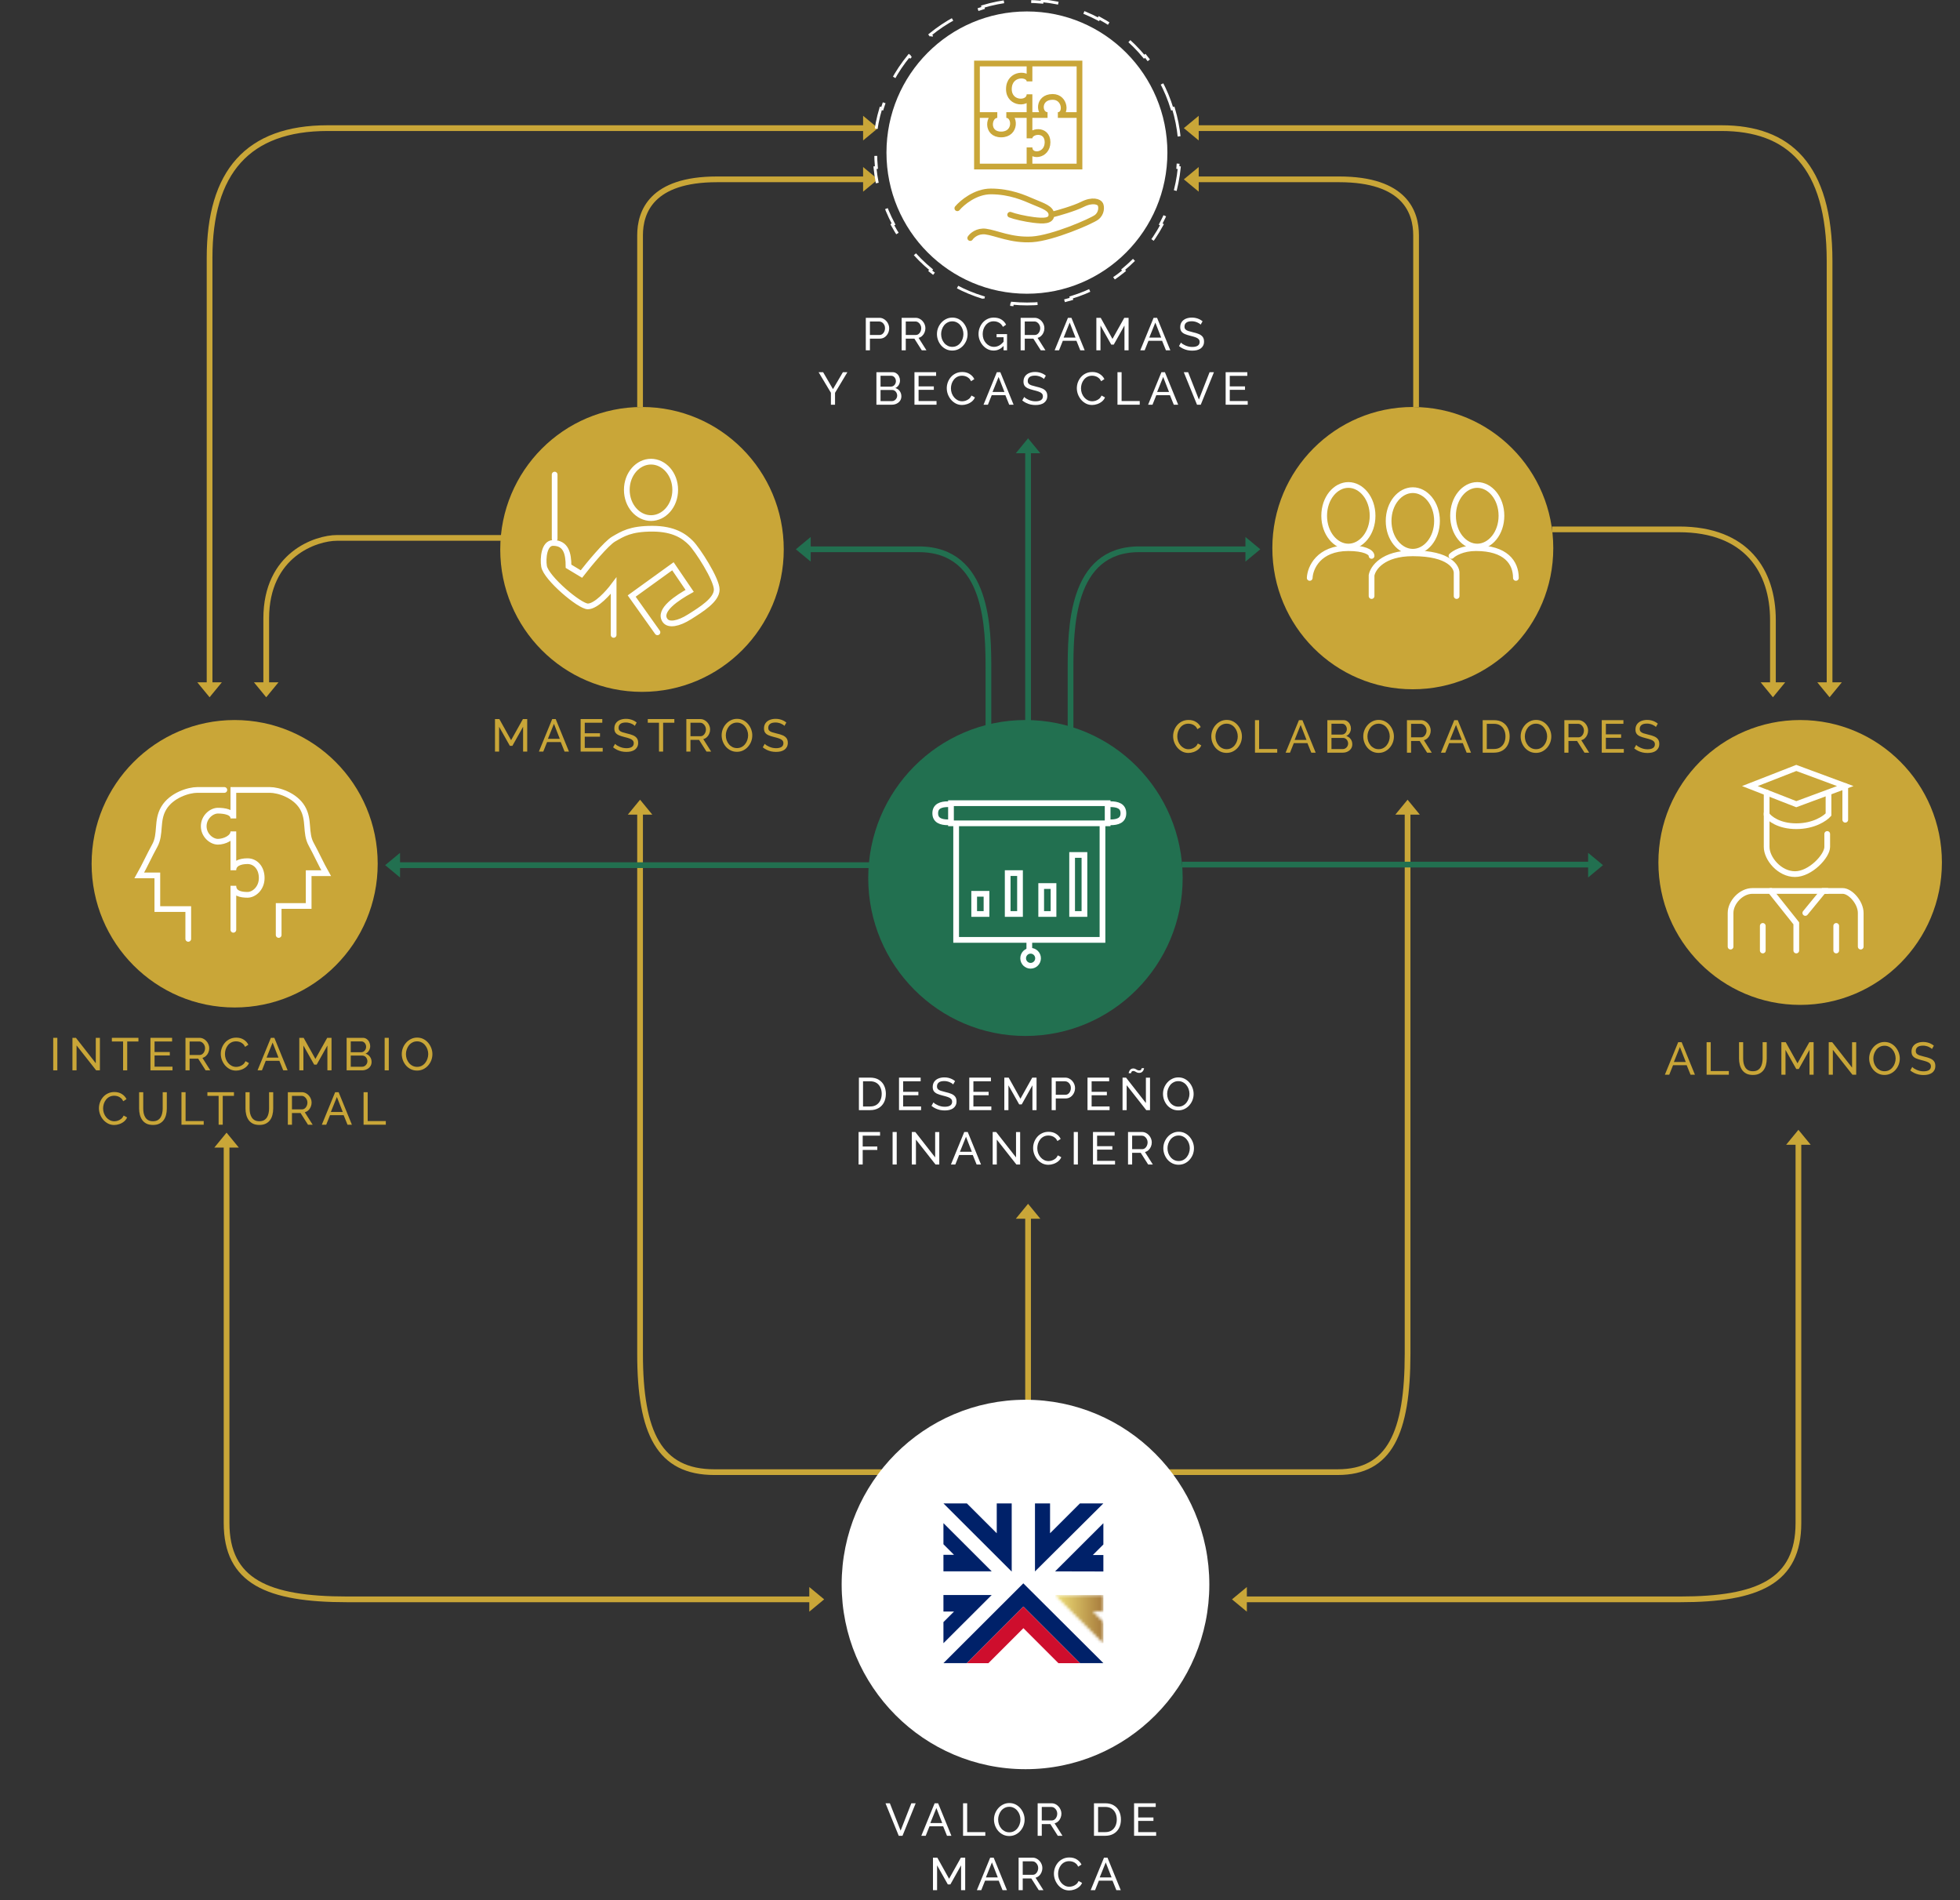 <svg width="685" height="664" viewBox="0 0 685 664" fill="none" xmlns="http://www.w3.org/2000/svg">
<rect x="0" y="0" width="685" height="664" fill="#333333" stroke="none"/>
<path d="M359.301 514.104L359.301 425.606" stroke="#C9A638" stroke-width="2"/>
<path d="M223.697 284.408C223.697 321.067 223.697 450.796 223.697 473.018C223.697 500.796 230.431 514.401 249.669 514.401C265.059 514.401 308.187 514.401 321.654 514.401C325.982 514.023 335.217 514.628 337.525 520.07" stroke="#C9A638" stroke-width="2"/>
<path d="M491.936 284.408C491.936 321.098 491.936 450.739 491.936 472.979C491.936 500.78 485.609 514.397 467.535 514.397C453.075 514.397 413.59 514.397 400.937 514.397C396.871 514.018 388.195 514.623 386.026 520.07" stroke="#C9A638" stroke-width="2"/>
<path d="M359.301 285.402V158.125" stroke="#227050" stroke-width="2"/>
<path d="M435.516 558.85C472.578 558.85 559.795 558.85 587.134 558.85C614.474 558.85 628.528 552.572 628.528 532.169C628.528 517.102 628.528 444.874 628.528 399.753" stroke="#C9A638" stroke-width="2"/>
<path d="M283.086 558.849C245.407 558.849 149.063 558.849 121.268 558.849C93.474 558.849 79.185 552.566 79.185 532.143C79.185 517.063 79.185 445.911 79.185 400.747" stroke="#C9A638" stroke-width="2"/>
<path d="M374.147 285.402C374.147 280.551 374.147 246.082 374.147 234.44C374.147 219.887 374.147 191.933 398.108 191.933C411.242 191.933 431.67 191.933 435.516 191.933" stroke="#227050" stroke-width="2"/>
<path d="M345.444 285.402C345.444 280.551 345.444 246.082 345.444 234.44C345.444 219.887 345.444 191.933 321.097 191.933C307.751 191.933 286.994 191.933 283.086 191.933" stroke="#227050" stroke-width="2"/>
<path d="M413.111 302.104L555.923 302.104" stroke="#227050" stroke-width="2"/>
<ellipse cx="358.384" cy="306.792" rx="54.946" ry="55.198" fill="#227050"/>
<path d="M343.07 304.982L354.33 297.743L365.139 302.267L376.398 290.504" stroke="white" stroke-width="2" stroke-linecap="round"/>
<rect x="334.162" y="286.979" width="51.145" height="41.435" fill="#227050" stroke="white" stroke-width="2" stroke-linecap="round"/>
<rect x="332.361" y="280.646" width="54.748" height="7.049" fill="#227050" stroke="white" stroke-width="2" stroke-linecap="round"/>
<path d="M331.361 287.337C328.874 287.337 326.857 286.669 326.857 284.17C326.857 281.671 328.874 281.003 331.361 281.003" stroke="white" stroke-width="2" stroke-linecap="round"/>
<path d="M388.109 287.337C390.597 287.337 392.613 286.669 392.613 284.17C392.613 281.671 390.597 281.003 388.109 281.003" stroke="white" stroke-width="2" stroke-linecap="round"/>
<rect x="340.467" y="312.316" width="4.305" height="7.049" fill="#227050" stroke="white" stroke-width="2" stroke-linecap="round"/>
<rect x="352.178" y="305.078" width="4.305" height="14.288" fill="#227050" stroke="white" stroke-width="2" stroke-linecap="round"/>
<rect x="363.887" y="309.603" width="4.305" height="9.764" fill="#227050" stroke="white" stroke-width="2" stroke-linecap="round"/>
<rect x="374.697" y="298.743" width="4.305" height="20.622" fill="#227050" stroke="white" stroke-width="2" stroke-linecap="round"/>
<path d="M362.788 334.843C362.788 336.294 361.618 337.463 360.185 337.463C358.752 337.463 357.582 336.294 357.582 334.843C357.582 333.392 358.752 332.224 360.185 332.224C361.618 332.224 362.788 333.392 362.788 334.843Z" fill="#227050" stroke="white" stroke-width="2" stroke-linecap="round"/>
<path d="M359.734 331.677L359.734 328.962" stroke="white" stroke-width="2" stroke-linecap="round"/>
<ellipse cx="82.01" cy="301.815" rx="49.992" ry="50.221" fill="#C9A638"/>
<path d="M78.407 276.026H68.949C65.946 276.026 59.941 277.836 57.239 282.361C54.597 286.784 56.338 291.41 54.086 295.482C52.285 298.739 50.483 302.721 48.682 305.888H54.987V317.651H65.796V328.058" stroke="white" stroke-width="2" stroke-linecap="round"/>
<path d="M97.391 326.7V316.566H107.872V305.109H113.986C112.239 302.024 110.492 298.147 108.746 294.974C106.562 291.008 108.25 286.503 105.688 282.195C103.068 277.789 97.245 276.026 94.334 276.026H85.162H81.559V285.98C81.559 283.718 78.406 283.265 76.155 283.265C73.903 283.265 71.2 285.528 71.2 288.695C71.2 291.862 73.903 294.124 76.155 294.124C78.406 294.124 81.559 292.767 81.559 290.505V304.078C81.559 301.816 83.811 300.911 86.513 300.911C89.216 300.911 91.467 303.173 91.467 306.793C91.467 310.412 88.765 312.674 86.513 312.674C84.261 312.674 81.559 312.222 81.559 309.507V324.891" stroke="white" stroke-width="2" stroke-linecap="round"/>
<ellipse cx="224.372" cy="191.984" rx="49.542" ry="49.769" fill="#C9A638"/>
<path d="M214.458 221.845C214.458 221.121 214.458 210.081 214.458 204.652C212.657 207.065 208.333 211.891 205.451 211.891C202.568 211.891 190.814 201.937 190.138 197.865C189.688 195.15 190.139 189.721 193.294 189.721C197.798 189.721 198.695 193.341 198.695 197.865L203.199 200.58C205.901 197.111 211.936 189.812 214.458 188.364C217.611 186.554 220.314 184.744 227.97 184.744C235.626 184.744 239.229 187.459 241.481 189.721C243.733 191.983 250.489 202.39 250.489 206.009C250.489 209.629 245.084 212.947 241.031 215.51C236.978 218.074 233.697 218.506 232.474 216.868C229.772 213.248 236.978 208.724 241.031 206.462L235.179 197.865L220.767 208.271L229.775 220.94" stroke="white" stroke-width="2" stroke-linecap="round"/>
<path d="M235.98 171.17C235.98 176.749 232.068 181.029 227.522 181.029C222.976 181.029 219.064 176.749 219.064 171.17C219.064 165.591 222.976 161.312 227.522 161.312C232.068 161.312 235.98 165.591 235.98 171.17Z" fill="#C9A638" stroke="white" stroke-width="2" stroke-linecap="round"/>
<line x1="193.844" y1="165.836" x2="193.844" y2="188.268" stroke="white" stroke-width="2" stroke-linecap="round"/>
<ellipse cx="358.902" cy="53.317" rx="49.091" ry="49.317" fill="white"/>
<rect x="341.438" y="22.193" width="35.832" height="36.005" stroke="#C9A638" stroke-width="2" stroke-linecap="round"/>
<path d="M359.803 22.551V28.433C359.803 25.492 352.597 25.265 352.597 31.147C352.597 36.577 359.803 36.577 359.803 32.957V48.34C359.803 45.626 366.108 44.721 366.108 49.697C366.108 54.674 359.803 55.127 359.803 51.507V57.389M342.238 40.196H344.715H348.544C345.391 40.196 344.49 46.983 349.895 46.983C355.299 46.983 354.849 40.196 351.696 40.196H366.108C362.956 40.196 362.505 33.862 367.91 33.862C372.414 33.862 372.864 40.196 369.711 40.196H376.467" stroke="#C9A638" stroke-width="2" stroke-linecap="round"/>
<path d="M334.582 72.771C336.233 70.811 340.887 66.89 346.292 66.89C353.048 66.89 358.002 69.152 361.154 70.509C364.307 71.867 367.46 72.771 367.46 75.034M367.46 75.034C367.46 77.296 364.757 77.296 361.154 76.844C358.272 76.481 354.549 75.637 353.048 75.034M367.46 75.034C369.862 74.43 375.386 72.862 378.269 71.414C381.872 69.604 384.124 70.509 384.574 71.414C385.024 72.319 385.024 74.581 383.223 75.939C381.421 77.296 367.91 83.178 360.704 83.63C353.498 84.083 348.093 81.368 344.49 80.915C341.608 80.553 339.686 82.273 339.086 83.178" stroke="#C9A638" stroke-width="2" stroke-linecap="round"/>
<ellipse cx="493.763" cy="191.531" rx="49.091" ry="49.317" fill="#C9A638"/>
<path d="M479.703 180.221C479.703 186.38 475.724 190.984 471.245 190.984C466.766 190.984 462.787 186.38 462.787 180.221C462.787 174.061 466.766 169.457 471.245 169.457C475.724 169.457 479.703 174.061 479.703 180.221Z" fill="#C9A638" stroke="white" stroke-width="2" stroke-linecap="round"/>
<path d="M502.221 182.03C502.221 188.189 498.241 192.794 493.763 192.794C489.284 192.794 485.305 188.189 485.305 182.03C485.305 175.871 489.284 171.267 493.763 171.267C498.241 171.267 502.221 175.871 502.221 182.03Z" fill="#C9A638" stroke="white" stroke-width="2" stroke-linecap="round"/>
<path d="M524.74 180.221C524.74 186.38 520.761 190.984 516.282 190.984C511.804 190.984 507.824 186.38 507.824 180.221C507.824 174.061 511.804 169.457 516.282 169.457C520.761 169.457 524.74 174.061 524.74 180.221Z" fill="#C9A638" stroke="white" stroke-width="2" stroke-linecap="round"/>
<path d="M457.732 201.938C457.883 198.47 460.795 191.532 471.244 191.532C476.648 191.532 479.351 192.89 479.351 194.247M479.351 208.273V201.034C479.801 198.47 483.314 193.342 493.763 193.342C506.824 193.342 509.076 198.319 509.076 200.129C509.076 201.577 509.076 206.161 509.076 208.273M507.274 194.247C508.175 193.342 511.147 191.532 515.831 191.532C526.19 191.532 529.793 196.509 529.793 201.938" stroke="white" stroke-width="2" stroke-linecap="round"/>
<ellipse cx="358.399" cy="553.65" rx="64.249" ry="64.544" fill="white"/>
<path d="M329.723 581.132L357.644 553.254L385.618 581.132H377.433L357.67 561.367L337.907 581.132H329.723Z" fill="#002169"/>
<path d="M361.713 525.323V549.093L385.617 525.323H377.432L366.985 535.754V525.323H361.713Z" fill="#002169"/>
<path d="M353.581 525.323V549.145L329.723 525.323H337.907L348.354 535.754V525.323H353.581Z" fill="#002169"/>
<path d="M368.748 549.073L385.618 549.112V543.368H381.925L385.618 539.675V532.301L385.585 532.269L368.748 549.073Z" fill="#002169"/>
<path d="M329.723 532.217V539.59L333.415 543.284H329.723V549.061H346.593L329.723 532.217Z" fill="#002169"/>
<mask id="mask0_459_9250" style="mask-type:luminance" maskUnits="userSpaceOnUse" x="368" y="557" width="18" height="18">
<path d="M368.748 557.382L385.585 574.193L385.618 574.161V566.781L381.925 563.094H385.618V557.35L368.748 557.382Z" fill="white"/>
</mask>
<g mask="url(#mask0_459_9250)">
<path d="M385.626 557.35H368.756V574.193H385.626V557.35Z" fill="url(#paint0_linear_459_9250)"/>
</g>
<path d="M329.723 557.33V563.113H333.415L329.723 566.8V574.174L346.593 557.33H329.723Z" fill="#002169"/>
<path d="M337.906 581.157H345.428L357.669 568.916L369.91 581.157H377.432L357.669 561.393L337.906 581.157Z" fill="#CE0E2D"/>
<ellipse cx="629.135" cy="301.363" rx="49.542" ry="49.769" fill="#C9A638"/>
<path d="M618.777 311.316H638.594" stroke="white" stroke-width="2" stroke-linecap="round"/>
<path d="M604.814 330.772V319.008C604.814 315.388 608.417 311.316 612.471 311.316C615.353 311.316 616.975 311.316 618.776 311.316L627.784 322.628V332.129M630.936 319.008L637.242 311.316H643.997C646.7 311.316 650.303 315.388 650.303 319.008C650.303 322.628 650.303 328.359 650.303 330.772M641.745 332.129V323.532M616.074 332.129V323.532" stroke="white" stroke-width="2" stroke-linecap="round"/>
<path d="M617.426 284.17V295.933C617.426 300.006 621.93 305.435 627.334 305.435C632.739 305.435 638.594 299.101 638.594 295.933V291.409" stroke="white" stroke-width="2" stroke-linecap="round"/>
<path d="M627.784 281.002L611.57 274.668L627.784 268.334L644.898 274.668L627.784 281.002Z" fill="#C9A638" stroke="white" stroke-width="2" stroke-linecap="round"/>
<path d="M617.426 276.93V284.622C618.327 285.979 621.659 288.694 627.784 288.694C633.91 288.694 637.843 285.979 639.044 284.622V276.93M644.899 274.668V286.432" stroke="white" stroke-width="2" stroke-linecap="round"/>
<path d="M494.904 142.215C494.904 134.669 494.904 88.743 494.904 82.223C494.904 74.073 490.944 62.667 468.059 62.667C449.751 62.667 420.817 62.667 416.709 62.667" stroke="#C9A638" stroke-width="2"/>
<path d="M223.697 142.215C223.697 134.669 223.697 88.743 223.697 82.223C223.697 74.073 227.658 62.667 250.543 62.667C268.85 62.667 297.785 62.667 301.892 62.667" stroke="#C9A638" stroke-width="2"/>
<path d="M73.246 238.668C73.247 231.893 73.246 104.987 73.246 90.083C73.246 60.181 86.526 44.769 114.505 44.769C136.888 44.769 254.278 44.769 302.882 44.769" stroke="#C9A638" stroke-width="2"/>
<path d="M639.418 241.651C639.418 232.167 639.418 106.177 639.418 91.275C639.418 57.695 625.067 44.769 601.595 44.769C582.818 44.769 456.495 44.769 415.721 44.769" stroke="#C9A638" stroke-width="2"/>
<path d="M175.197 187.955C170.939 187.955 133.735 187.955 117.766 187.955C110.493 187.955 93.043 193.699 93.043 216.12C93.043 226.737 93.043 236.669 93.043 238.667" stroke="#C9A638" stroke-width="2"/>
<path d="M542.416 184.973C544.78 184.973 577.933 184.973 586.8 184.973C610.365 184.973 619.621 199.506 619.621 216.67C619.621 227.603 619.621 239.594 619.621 241.651" stroke="#C9A638" stroke-width="2"/>
<path d="M303.872 302.307H136.594" stroke="#227050" stroke-width="2"/>
<path d="M18.6 374V362.64H20.04V374H18.6Z" fill="#C9A638"/>
<path d="M26.756 365.296V374H25.316V362.64H26.532L33.476 371.52V362.656H34.916V374H33.604L26.756 365.296Z" fill="#C9A638"/>
<path d="M48.38 363.92H44.46V374H43.02V363.92H39.1V362.64H48.38V363.92Z" fill="#C9A638"/>
<path d="M60.288 372.72V374H52.577V362.64H60.145V363.92H54.017V367.6H59.344V368.8H54.017V372.72H60.288Z" fill="#C9A638"/>
<path d="M64.824 374V362.64H69.688C70.189 362.64 70.648 362.746 71.064 362.96C71.48 363.162 71.843 363.44 72.152 363.792C72.461 364.133 72.701 364.522 72.872 364.96C73.043 365.386 73.128 365.824 73.128 366.272C73.128 366.794 73.027 367.29 72.824 367.76C72.632 368.229 72.355 368.629 71.992 368.96C71.64 369.29 71.224 369.52 70.744 369.648L73.496 374H71.864L69.272 369.92H66.264V374H64.824ZM66.264 368.64H69.704C70.099 368.64 70.44 368.533 70.728 368.32C71.027 368.096 71.256 367.802 71.416 367.44C71.587 367.077 71.672 366.688 71.672 366.272C71.672 365.845 71.576 365.456 71.384 365.104C71.192 364.741 70.941 364.453 70.632 364.24C70.323 364.026 69.981 363.92 69.608 363.92H66.264V368.64Z" fill="#C9A638"/>
<path d="M77.164 368.24C77.164 367.546 77.281 366.869 77.516 366.208C77.761 365.536 78.113 364.928 78.572 364.384C79.041 363.829 79.612 363.392 80.284 363.072C80.956 362.741 81.718 362.576 82.572 362.576C83.585 362.576 84.454 362.81 85.18 363.28C85.905 363.738 86.444 364.33 86.796 365.056L85.66 365.792C85.436 365.312 85.148 364.933 84.796 364.656C84.454 364.368 84.081 364.165 83.676 364.048C83.281 363.93 82.892 363.872 82.508 363.872C81.878 363.872 81.318 364 80.828 364.256C80.348 364.512 79.942 364.853 79.612 365.28C79.281 365.706 79.03 366.186 78.86 366.72C78.7 367.242 78.62 367.77 78.62 368.304C78.62 368.89 78.716 369.456 78.908 370C79.11 370.544 79.388 371.024 79.74 371.44C80.092 371.856 80.508 372.186 80.988 372.432C81.468 372.677 81.99 372.8 82.556 372.8C82.95 372.8 83.356 372.73 83.772 372.592C84.188 372.453 84.577 372.24 84.94 371.952C85.302 371.653 85.59 371.269 85.804 370.8L87.004 371.456C86.769 372.021 86.406 372.501 85.916 372.896C85.425 373.29 84.876 373.589 84.268 373.792C83.67 373.994 83.078 374.096 82.492 374.096C81.713 374.096 80.998 373.93 80.348 373.6C79.697 373.258 79.132 372.81 78.652 372.256C78.182 371.69 77.814 371.061 77.548 370.368C77.292 369.664 77.164 368.954 77.164 368.24Z" fill="#C9A638"/>
<path d="M94.666 362.64H95.882L100.522 374H98.986L97.642 370.672H92.874L91.546 374H90.01L94.666 362.64ZM97.322 369.552L95.274 364.304L93.162 369.552H97.322Z" fill="#C9A638"/>
<path d="M114.422 374V365.328L110.678 372H109.798L106.038 365.328V374H104.598V362.64H106.118L110.23 370.016L114.358 362.64H115.862V374H114.422Z" fill="#C9A638"/>
<path d="M129.862 371.072C129.862 371.658 129.713 372.17 129.414 372.608C129.115 373.045 128.71 373.386 128.198 373.632C127.697 373.877 127.142 374 126.534 374H121.142V362.64H126.79C127.323 362.64 127.782 362.784 128.166 363.072C128.561 363.349 128.859 363.712 129.062 364.16C129.275 364.597 129.382 365.056 129.382 365.536C129.382 366.09 129.238 366.613 128.95 367.104C128.673 367.584 128.273 367.941 127.75 368.176C128.401 368.368 128.913 368.725 129.286 369.248C129.67 369.76 129.862 370.368 129.862 371.072ZM128.406 370.816C128.406 370.464 128.326 370.138 128.166 369.84C128.017 369.541 127.809 369.301 127.542 369.12C127.286 368.938 126.987 368.848 126.646 368.848H122.582V372.752H126.534C126.886 372.752 127.201 372.661 127.478 372.48C127.766 372.298 127.99 372.064 128.15 371.776C128.321 371.477 128.406 371.157 128.406 370.816ZM122.582 363.888V367.68H126.198C126.539 367.68 126.838 367.594 127.094 367.424C127.361 367.253 127.569 367.024 127.718 366.736C127.878 366.448 127.958 366.133 127.958 365.792C127.958 365.429 127.883 365.109 127.734 364.832C127.595 364.544 127.398 364.314 127.142 364.144C126.897 363.973 126.614 363.888 126.294 363.888H122.582Z" fill="#C9A638"/>
<path d="M134.436 374V362.64H135.876V374H134.436Z" fill="#C9A638"/>
<path d="M145.761 374.08C144.961 374.08 144.235 373.92 143.585 373.6C142.934 373.28 142.369 372.848 141.889 372.304C141.419 371.749 141.057 371.13 140.801 370.448C140.545 369.754 140.417 369.045 140.417 368.32C140.417 367.562 140.55 366.842 140.817 366.16C141.094 365.466 141.473 364.853 141.953 364.32C142.443 363.776 143.014 363.349 143.665 363.04C144.315 362.72 145.025 362.56 145.793 362.56C146.593 362.56 147.318 362.725 147.969 363.056C148.619 363.386 149.179 363.829 149.649 364.384C150.118 364.938 150.481 365.557 150.737 366.24C150.993 366.922 151.121 367.621 151.121 368.336C151.121 369.093 150.987 369.818 150.721 370.512C150.454 371.194 150.075 371.808 149.585 372.352C149.105 372.885 148.539 373.306 147.889 373.616C147.238 373.925 146.529 374.08 145.761 374.08ZM141.873 368.32C141.873 368.896 141.963 369.456 142.145 370C142.337 370.533 142.603 371.008 142.945 371.424C143.286 371.84 143.697 372.17 144.177 372.416C144.657 372.661 145.19 372.784 145.777 372.784C146.385 372.784 146.929 372.656 147.409 372.4C147.889 372.144 148.294 371.802 148.625 371.376C148.966 370.949 149.222 370.469 149.393 369.936C149.574 369.402 149.665 368.864 149.665 368.32C149.665 367.744 149.569 367.189 149.377 366.656C149.195 366.122 148.929 365.648 148.577 365.232C148.235 364.805 147.825 364.474 147.345 364.24C146.875 363.994 146.353 363.872 145.777 363.872C145.169 363.872 144.625 364 144.145 364.256C143.665 364.501 143.254 364.837 142.913 365.264C142.582 365.69 142.326 366.17 142.145 366.704C141.963 367.226 141.873 367.765 141.873 368.32Z" fill="#C9A638"/>
<path d="M34.579 387.24C34.579 386.546 34.696 385.869 34.931 385.208C35.176 384.536 35.528 383.928 35.987 383.384C36.456 382.829 37.027 382.392 37.699 382.072C38.371 381.741 39.133 381.576 39.987 381.576C41 381.576 41.869 381.81 42.595 382.28C43.32 382.738 43.859 383.33 44.211 384.056L43.075 384.792C42.851 384.312 42.563 383.933 42.211 383.656C41.869 383.368 41.496 383.165 41.091 383.048C40.696 382.93 40.307 382.872 39.923 382.872C39.293 382.872 38.733 383 38.243 383.256C37.763 383.512 37.357 383.853 37.027 384.28C36.696 384.706 36.445 385.186 36.275 385.72C36.115 386.242 36.035 386.77 36.035 387.304C36.035 387.89 36.131 388.456 36.323 389C36.525 389.544 36.803 390.024 37.155 390.44C37.507 390.856 37.923 391.186 38.403 391.432C38.883 391.677 39.405 391.8 39.971 391.8C40.365 391.8 40.771 391.73 41.187 391.592C41.603 391.453 41.992 391.24 42.355 390.952C42.717 390.653 43.005 390.269 43.219 389.8L44.419 390.456C44.184 391.021 43.821 391.501 43.331 391.896C42.84 392.29 42.291 392.589 41.683 392.792C41.085 392.994 40.493 393.096 39.907 393.096C39.128 393.096 38.413 392.93 37.763 392.6C37.112 392.258 36.547 391.81 36.067 391.256C35.597 390.69 35.229 390.061 34.963 389.368C34.707 388.664 34.579 387.954 34.579 387.24Z" fill="#C9A638"/>
<path d="M53.469 393.08C52.562 393.08 51.8 392.925 51.181 392.616C50.562 392.296 50.066 391.869 49.693 391.336C49.319 390.792 49.047 390.178 48.877 389.496C48.706 388.813 48.621 388.109 48.621 387.384V381.64H50.061V387.384C50.061 387.938 50.114 388.482 50.221 389.016C50.338 389.538 50.525 390.008 50.781 390.424C51.037 390.84 51.383 391.17 51.821 391.416C52.258 391.661 52.802 391.784 53.453 391.784C54.114 391.784 54.663 391.661 55.101 391.416C55.538 391.16 55.885 390.824 56.141 390.408C56.397 389.981 56.578 389.506 56.685 388.984C56.802 388.461 56.861 387.928 56.861 387.384V381.64H58.301V387.384C58.301 388.152 58.21 388.882 58.029 389.576C57.858 390.258 57.581 390.861 57.197 391.384C56.813 391.906 56.312 392.322 55.693 392.632C55.085 392.93 54.343 393.08 53.469 393.08Z" fill="#C9A638"/>
<path d="M63.419 393V381.64H64.859V391.72H71.195V393H63.419Z" fill="#C9A638"/>
<path d="M81.765 382.92H77.845V393H76.405V382.92H72.485V381.64H81.765V382.92Z" fill="#C9A638"/>
<path d="M90.649 393.08C89.742 393.08 88.98 392.925 88.361 392.616C87.742 392.296 87.246 391.869 86.873 391.336C86.499 390.792 86.228 390.178 86.057 389.496C85.886 388.813 85.801 388.109 85.801 387.384V381.64H87.241V387.384C87.241 387.938 87.294 388.482 87.401 389.016C87.518 389.538 87.705 390.008 87.961 390.424C88.217 390.84 88.564 391.17 89.001 391.416C89.438 391.661 89.982 391.784 90.633 391.784C91.294 391.784 91.844 391.661 92.281 391.416C92.718 391.16 93.065 390.824 93.321 390.408C93.577 389.981 93.758 389.506 93.865 388.984C93.982 388.461 94.041 387.928 94.041 387.384V381.64H95.481V387.384C95.481 388.152 95.39 388.882 95.209 389.576C95.038 390.258 94.761 390.861 94.377 391.384C93.993 391.906 93.492 392.322 92.873 392.632C92.265 392.93 91.523 393.08 90.649 393.08Z" fill="#C9A638"/>
<path d="M100.599 393V381.64H105.463C105.964 381.64 106.423 381.746 106.839 381.96C107.255 382.162 107.618 382.44 107.927 382.792C108.236 383.133 108.476 383.522 108.647 383.96C108.818 384.386 108.903 384.824 108.903 385.272C108.903 385.794 108.802 386.29 108.599 386.76C108.407 387.229 108.13 387.629 107.767 387.96C107.415 388.29 106.999 388.52 106.519 388.648L109.271 393H107.639L105.047 388.92H102.039V393H100.599ZM102.039 387.64H105.479C105.874 387.64 106.215 387.533 106.503 387.32C106.802 387.096 107.031 386.802 107.191 386.44C107.362 386.077 107.447 385.688 107.447 385.272C107.447 384.845 107.351 384.456 107.159 384.104C106.967 383.741 106.716 383.453 106.407 383.24C106.098 383.026 105.756 382.92 105.383 382.92H102.039V387.64Z" fill="#C9A638"/>
<path d="M117.131 381.64H118.347L122.987 393H121.451L120.107 389.672H115.339L114.011 393H112.475L117.131 381.64ZM119.787 388.552L117.739 383.304L115.627 388.552H119.787Z" fill="#C9A638"/>
<path d="M127.063 393V381.64H128.503V391.72H134.839V393H127.063Z" fill="#C9A638"/>
<path d="M182.816 262.617V253.945L179.072 260.617H178.192L174.432 253.945V262.617H172.992V251.257H174.512L178.624 258.633L182.752 251.257H184.256V262.617H182.816Z" fill="#C9A638"/>
<path d="M192.993 251.257H194.209L198.849 262.617H197.313L195.969 259.289H191.201L189.873 262.617H188.337L192.993 251.257ZM195.649 258.169L193.601 252.921L191.489 258.169H195.649Z" fill="#C9A638"/>
<path d="M210.637 261.337V262.617H202.925V251.257H210.493V252.537H204.365V256.217H209.693V257.417H204.365V261.337H210.637Z" fill="#C9A638"/>
<path d="M221.844 253.641C221.716 253.491 221.546 253.347 221.332 253.209C221.119 253.07 220.879 252.947 220.612 252.841C220.346 252.723 220.052 252.633 219.732 252.569C219.423 252.494 219.098 252.457 218.756 252.457C217.882 252.457 217.236 252.622 216.82 252.953C216.404 253.283 216.196 253.737 216.196 254.313C216.196 254.718 216.303 255.038 216.516 255.273C216.73 255.507 217.055 255.699 217.492 255.849C217.94 255.998 218.506 256.153 219.188 256.313C219.978 256.483 220.66 256.691 221.236 256.937C221.812 257.182 222.255 257.513 222.564 257.929C222.874 258.334 223.028 258.878 223.028 259.561C223.028 260.105 222.922 260.579 222.708 260.985C222.506 261.379 222.218 261.71 221.844 261.977C221.471 262.233 221.034 262.425 220.532 262.553C220.031 262.67 219.487 262.729 218.9 262.729C218.324 262.729 217.759 262.67 217.204 262.553C216.66 262.425 216.143 262.243 215.652 262.009C215.162 261.774 214.703 261.481 214.276 261.129L214.964 259.913C215.135 260.094 215.354 260.275 215.62 260.457C215.898 260.627 216.207 260.787 216.548 260.937C216.9 261.086 217.279 261.209 217.684 261.305C218.09 261.39 218.506 261.433 218.932 261.433C219.743 261.433 220.372 261.289 220.82 261.001C221.268 260.702 221.492 260.27 221.492 259.705C221.492 259.278 221.364 258.937 221.108 258.681C220.863 258.425 220.495 258.211 220.004 258.041C219.514 257.87 218.916 257.699 218.212 257.529C217.444 257.337 216.799 257.129 216.276 256.905C215.754 256.67 215.359 256.366 215.092 255.993C214.836 255.619 214.708 255.134 214.708 254.537C214.708 253.811 214.884 253.198 215.236 252.697C215.588 252.195 216.074 251.817 216.692 251.561C217.311 251.305 218.01 251.177 218.788 251.177C219.3 251.177 219.775 251.23 220.212 251.337C220.66 251.443 221.076 251.593 221.46 251.785C221.844 251.977 222.196 252.206 222.516 252.473L221.844 253.641Z" fill="#C9A638"/>
<path d="M235.674 252.537H231.754V262.617H230.314V252.537H226.394V251.257H235.674V252.537Z" fill="#C9A638"/>
<path d="M239.87 262.617V251.257H244.734C245.236 251.257 245.694 251.363 246.11 251.577C246.526 251.779 246.889 252.057 247.198 252.409C247.508 252.75 247.748 253.139 247.918 253.577C248.089 254.003 248.174 254.441 248.174 254.889C248.174 255.411 248.073 255.907 247.87 256.377C247.678 256.846 247.401 257.246 247.038 257.577C246.686 257.907 246.27 258.137 245.79 258.265L248.542 262.617H246.91L244.318 258.537H241.31V262.617H239.87ZM241.31 257.257H244.75C245.145 257.257 245.486 257.15 245.774 256.937C246.073 256.713 246.302 256.419 246.462 256.057C246.633 255.694 246.718 255.305 246.718 254.889C246.718 254.462 246.622 254.073 246.43 253.721C246.238 253.358 245.988 253.07 245.678 252.857C245.369 252.643 245.028 252.537 244.654 252.537H241.31V257.257Z" fill="#C9A638"/>
<path d="M257.554 262.697C256.754 262.697 256.029 262.537 255.378 262.217C254.727 261.897 254.162 261.465 253.682 260.921C253.213 260.366 252.85 259.747 252.594 259.065C252.338 258.371 252.21 257.662 252.21 256.937C252.21 256.179 252.343 255.459 252.61 254.777C252.887 254.083 253.266 253.47 253.746 252.937C254.237 252.393 254.807 251.966 255.458 251.657C256.109 251.337 256.818 251.177 257.586 251.177C258.386 251.177 259.111 251.342 259.762 251.673C260.413 252.003 260.973 252.446 261.442 253.001C261.911 253.555 262.274 254.174 262.53 254.857C262.786 255.539 262.914 256.238 262.914 256.953C262.914 257.71 262.781 258.435 262.514 259.129C262.247 259.811 261.869 260.425 261.378 260.969C260.898 261.502 260.333 261.923 259.682 262.233C259.031 262.542 258.322 262.697 257.554 262.697ZM253.666 256.937C253.666 257.513 253.757 258.073 253.938 258.617C254.13 259.15 254.397 259.625 254.738 260.041C255.079 260.457 255.49 260.787 255.97 261.033C256.45 261.278 256.983 261.401 257.57 261.401C258.178 261.401 258.722 261.273 259.202 261.017C259.682 260.761 260.087 260.419 260.418 259.993C260.759 259.566 261.015 259.086 261.186 258.553C261.367 258.019 261.458 257.481 261.458 256.937C261.458 256.361 261.362 255.806 261.17 255.273C260.989 254.739 260.722 254.265 260.37 253.849C260.029 253.422 259.618 253.091 259.138 252.857C258.669 252.611 258.146 252.489 257.57 252.489C256.962 252.489 256.418 252.617 255.938 252.873C255.458 253.118 255.047 253.454 254.706 253.881C254.375 254.307 254.119 254.787 253.938 255.321C253.757 255.843 253.666 256.382 253.666 256.937Z" fill="#C9A638"/>
<path d="M274.147 253.641C274.019 253.491 273.848 253.347 273.635 253.209C273.421 253.07 273.181 252.947 272.915 252.841C272.648 252.723 272.355 252.633 272.035 252.569C271.725 252.494 271.4 252.457 271.059 252.457C270.184 252.457 269.539 252.622 269.123 252.953C268.707 253.283 268.499 253.737 268.499 254.313C268.499 254.718 268.605 255.038 268.819 255.273C269.032 255.507 269.357 255.699 269.795 255.849C270.243 255.998 270.808 256.153 271.491 256.313C272.28 256.483 272.963 256.691 273.539 256.937C274.115 257.182 274.557 257.513 274.867 257.929C275.176 258.334 275.331 258.878 275.331 259.561C275.331 260.105 275.224 260.579 275.011 260.985C274.808 261.379 274.52 261.71 274.147 261.977C273.773 262.233 273.336 262.425 272.835 262.553C272.333 262.67 271.789 262.729 271.203 262.729C270.627 262.729 270.061 262.67 269.507 262.553C268.963 262.425 268.445 262.243 267.955 262.009C267.464 261.774 267.005 261.481 266.579 261.129L267.267 259.913C267.437 260.094 267.656 260.275 267.923 260.457C268.2 260.627 268.509 260.787 268.851 260.937C269.203 261.086 269.581 261.209 269.987 261.305C270.392 261.39 270.808 261.433 271.235 261.433C272.045 261.433 272.675 261.289 273.123 261.001C273.571 260.702 273.795 260.27 273.795 259.705C273.795 259.278 273.667 258.937 273.411 258.681C273.165 258.425 272.797 258.211 272.307 258.041C271.816 257.87 271.219 257.699 270.515 257.529C269.747 257.337 269.101 257.129 268.579 256.905C268.056 256.67 267.661 256.366 267.395 255.993C267.139 255.619 267.011 255.134 267.011 254.537C267.011 253.811 267.187 253.198 267.539 252.697C267.891 252.195 268.376 251.817 268.995 251.561C269.613 251.305 270.312 251.177 271.091 251.177C271.603 251.177 272.077 251.23 272.515 251.337C272.963 251.443 273.379 251.593 273.763 251.785C274.147 251.977 274.499 252.206 274.819 252.473L274.147 253.641Z" fill="#C9A638"/>
<path d="M409.996 257.237C409.996 256.543 410.113 255.866 410.348 255.205C410.593 254.533 410.945 253.925 411.404 253.381C411.873 252.826 412.444 252.389 413.116 252.069C413.788 251.738 414.551 251.573 415.404 251.573C416.417 251.573 417.287 251.807 418.012 252.277C418.737 252.735 419.276 253.327 419.628 254.053L418.492 254.789C418.268 254.309 417.98 253.93 417.628 253.653C417.287 253.365 416.913 253.162 416.508 253.045C416.113 252.927 415.724 252.869 415.34 252.869C414.711 252.869 414.151 252.997 413.66 253.253C413.18 253.509 412.775 253.85 412.444 254.277C412.113 254.703 411.863 255.183 411.692 255.717C411.532 256.239 411.452 256.767 411.452 257.301C411.452 257.887 411.548 258.453 411.74 258.997C411.943 259.541 412.22 260.021 412.572 260.437C412.924 260.853 413.34 261.183 413.82 261.429C414.3 261.674 414.823 261.797 415.388 261.797C415.783 261.797 416.188 261.727 416.604 261.589C417.02 261.45 417.409 261.237 417.772 260.949C418.135 260.65 418.423 260.266 418.636 259.797L419.836 260.453C419.601 261.018 419.239 261.498 418.748 261.893C418.257 262.287 417.708 262.586 417.1 262.789C416.503 262.991 415.911 263.093 415.324 263.093C414.545 263.093 413.831 262.927 413.18 262.597C412.529 262.255 411.964 261.807 411.484 261.253C411.015 260.687 410.647 260.058 410.38 259.365C410.124 258.661 409.996 257.951 409.996 257.237Z" fill="#C9A638"/>
<path d="M428.681 263.077C427.881 263.077 427.156 262.917 426.505 262.597C425.855 262.277 425.289 261.845 424.809 261.301C424.34 260.746 423.977 260.127 423.721 259.445C423.465 258.751 423.337 258.042 423.337 257.317C423.337 256.559 423.471 255.839 423.737 255.157C424.015 254.463 424.393 253.85 424.873 253.317C425.364 252.773 425.935 252.346 426.585 252.037C427.236 251.717 427.945 251.557 428.713 251.557C429.513 251.557 430.239 251.722 430.889 252.053C431.54 252.383 432.1 252.826 432.569 253.381C433.039 253.935 433.401 254.554 433.657 255.237C433.913 255.919 434.041 256.618 434.041 257.333C434.041 258.09 433.908 258.815 433.641 259.509C433.375 260.191 432.996 260.805 432.505 261.349C432.025 261.882 431.46 262.303 430.809 262.613C430.159 262.922 429.449 263.077 428.681 263.077ZM424.793 257.317C424.793 257.893 424.884 258.453 425.065 258.997C425.257 259.53 425.524 260.005 425.865 260.421C426.207 260.837 426.617 261.167 427.097 261.413C427.577 261.658 428.111 261.781 428.697 261.781C429.305 261.781 429.849 261.653 430.329 261.397C430.809 261.141 431.215 260.799 431.545 260.373C431.887 259.946 432.143 259.466 432.313 258.933C432.495 258.399 432.585 257.861 432.585 257.317C432.585 256.741 432.489 256.186 432.297 255.653C432.116 255.119 431.849 254.645 431.497 254.229C431.156 253.802 430.745 253.471 430.265 253.237C429.796 252.991 429.273 252.869 428.697 252.869C428.089 252.869 427.545 252.997 427.065 253.253C426.585 253.498 426.175 253.834 425.833 254.261C425.503 254.687 425.247 255.167 425.065 255.701C424.884 256.223 424.793 256.762 424.793 257.317Z" fill="#C9A638"/>
<path d="M438.602 262.997V251.637H440.042V261.717H446.378V262.997H438.602Z" fill="#C9A638"/>
<path d="M453.962 251.637H455.178L459.818 262.997H458.282L456.938 259.669H452.17L450.842 262.997H449.306L453.962 251.637ZM456.618 258.549L454.57 253.301L452.458 258.549H456.618Z" fill="#C9A638"/>
<path d="M472.614 260.069C472.614 260.655 472.465 261.167 472.166 261.605C471.867 262.042 471.462 262.383 470.95 262.629C470.449 262.874 469.894 262.997 469.286 262.997H463.894V251.637H469.542C470.075 251.637 470.534 251.781 470.918 252.069C471.313 252.346 471.611 252.709 471.814 253.157C472.027 253.594 472.134 254.053 472.134 254.533C472.134 255.087 471.99 255.61 471.702 256.101C471.425 256.581 471.025 256.938 470.502 257.173C471.153 257.365 471.665 257.722 472.038 258.245C472.422 258.757 472.614 259.365 472.614 260.069ZM471.158 259.813C471.158 259.461 471.078 259.135 470.918 258.837C470.769 258.538 470.561 258.298 470.294 258.117C470.038 257.935 469.739 257.845 469.398 257.845H465.334V261.749H469.286C469.638 261.749 469.953 261.658 470.23 261.477C470.518 261.295 470.742 261.061 470.902 260.773C471.073 260.474 471.158 260.154 471.158 259.813ZM465.334 252.885V256.677H468.95C469.291 256.677 469.59 256.591 469.846 256.421C470.113 256.25 470.321 256.021 470.47 255.733C470.63 255.445 470.71 255.13 470.71 254.789C470.71 254.426 470.635 254.106 470.486 253.829C470.347 253.541 470.15 253.311 469.894 253.141C469.649 252.97 469.366 252.885 469.046 252.885H465.334Z" fill="#C9A638"/>
<path d="M481.796 263.077C480.996 263.077 480.271 262.917 479.62 262.597C478.97 262.277 478.404 261.845 477.924 261.301C477.455 260.746 477.092 260.127 476.836 259.445C476.58 258.751 476.452 258.042 476.452 257.317C476.452 256.559 476.586 255.839 476.852 255.157C477.13 254.463 477.508 253.85 477.988 253.317C478.479 252.773 479.05 252.346 479.7 252.037C480.351 251.717 481.06 251.557 481.828 251.557C482.628 251.557 483.354 251.722 484.004 252.053C484.655 252.383 485.215 252.826 485.684 253.381C486.154 253.935 486.516 254.554 486.772 255.237C487.028 255.919 487.156 256.618 487.156 257.333C487.156 258.09 487.023 258.815 486.756 259.509C486.49 260.191 486.111 260.805 485.62 261.349C485.14 261.882 484.575 262.303 483.924 262.613C483.274 262.922 482.564 263.077 481.796 263.077ZM477.908 257.317C477.908 257.893 477.999 258.453 478.18 258.997C478.372 259.53 478.639 260.005 478.98 260.421C479.322 260.837 479.732 261.167 480.212 261.413C480.692 261.658 481.226 261.781 481.812 261.781C482.42 261.781 482.964 261.653 483.444 261.397C483.924 261.141 484.33 260.799 484.66 260.373C485.002 259.946 485.258 259.466 485.428 258.933C485.61 258.399 485.7 257.861 485.7 257.317C485.7 256.741 485.604 256.186 485.412 255.653C485.231 255.119 484.964 254.645 484.612 254.229C484.271 253.802 483.86 253.471 483.38 253.237C482.911 252.991 482.388 252.869 481.812 252.869C481.204 252.869 480.66 252.997 480.18 253.253C479.7 253.498 479.29 253.834 478.948 254.261C478.618 254.687 478.362 255.167 478.18 255.701C477.999 256.223 477.908 256.762 477.908 257.317Z" fill="#C9A638"/>
<path d="M491.717 262.997V251.637H496.581C497.082 251.637 497.541 251.743 497.957 251.957C498.373 252.159 498.736 252.437 499.045 252.789C499.354 253.13 499.594 253.519 499.765 253.957C499.936 254.383 500.021 254.821 500.021 255.269C500.021 255.791 499.92 256.287 499.717 256.757C499.525 257.226 499.248 257.626 498.885 257.957C498.533 258.287 498.117 258.517 497.637 258.645L500.389 262.997H498.757L496.165 258.917H493.157V262.997H491.717ZM493.157 257.637H496.597C496.992 257.637 497.333 257.53 497.621 257.317C497.92 257.093 498.149 256.799 498.309 256.437C498.48 256.074 498.565 255.685 498.565 255.269C498.565 254.842 498.469 254.453 498.277 254.101C498.085 253.738 497.834 253.45 497.525 253.237C497.216 253.023 496.874 252.917 496.501 252.917H493.157V257.637Z" fill="#C9A638"/>
<path d="M508.249 251.637H509.465L514.105 262.997H512.569L511.225 259.669H506.457L505.129 262.997H503.593L508.249 251.637ZM510.905 258.549L508.857 253.301L506.745 258.549H510.905Z" fill="#C9A638"/>
<path d="M518.181 262.997V251.637H522.117C523.333 251.637 524.346 251.893 525.157 252.405C525.978 252.906 526.592 253.589 526.997 254.453C527.402 255.306 527.605 256.255 527.605 257.301C527.605 258.453 527.381 259.455 526.933 260.309C526.485 261.162 525.85 261.823 525.029 262.293C524.208 262.762 523.237 262.997 522.117 262.997H518.181ZM526.149 257.301C526.149 256.447 525.989 255.69 525.669 255.029C525.36 254.367 524.906 253.85 524.309 253.477C523.712 253.103 522.981 252.917 522.117 252.917H519.621V261.717H522.117C522.992 261.717 523.728 261.525 524.325 261.141C524.922 260.746 525.376 260.218 525.685 259.557C525.994 258.885 526.149 258.133 526.149 257.301Z" fill="#C9A638"/>
<path d="M536.802 263.077C536.002 263.077 535.277 262.917 534.626 262.597C533.975 262.277 533.41 261.845 532.93 261.301C532.461 260.746 532.098 260.127 531.842 259.445C531.586 258.751 531.458 258.042 531.458 257.317C531.458 256.559 531.591 255.839 531.858 255.157C532.135 254.463 532.514 253.85 532.994 253.317C533.485 252.773 534.055 252.346 534.706 252.037C535.357 251.717 536.066 251.557 536.834 251.557C537.634 251.557 538.359 251.722 539.01 252.053C539.661 252.383 540.221 252.826 540.69 253.381C541.159 253.935 541.522 254.554 541.778 255.237C542.034 255.919 542.162 256.618 542.162 257.333C542.162 258.09 542.029 258.815 541.762 259.509C541.495 260.191 541.117 260.805 540.626 261.349C540.146 261.882 539.581 262.303 538.93 262.613C538.279 262.922 537.57 263.077 536.802 263.077ZM532.914 257.317C532.914 257.893 533.005 258.453 533.186 258.997C533.378 259.53 533.645 260.005 533.986 260.421C534.327 260.837 534.738 261.167 535.218 261.413C535.698 261.658 536.231 261.781 536.818 261.781C537.426 261.781 537.97 261.653 538.45 261.397C538.93 261.141 539.335 260.799 539.666 260.373C540.007 259.946 540.263 259.466 540.434 258.933C540.615 258.399 540.706 257.861 540.706 257.317C540.706 256.741 540.61 256.186 540.418 255.653C540.237 255.119 539.97 254.645 539.618 254.229C539.277 253.802 538.866 253.471 538.386 253.237C537.917 252.991 537.394 252.869 536.818 252.869C536.21 252.869 535.666 252.997 535.186 253.253C534.706 253.498 534.295 253.834 533.954 254.261C533.623 254.687 533.367 255.167 533.186 255.701C533.005 256.223 532.914 256.762 532.914 257.317Z" fill="#C9A638"/>
<path d="M546.723 262.997V251.637H551.587C552.088 251.637 552.547 251.743 552.963 251.957C553.379 252.159 553.741 252.437 554.051 252.789C554.36 253.13 554.6 253.519 554.771 253.957C554.941 254.383 555.027 254.821 555.027 255.269C555.027 255.791 554.925 256.287 554.723 256.757C554.531 257.226 554.253 257.626 553.891 257.957C553.539 258.287 553.123 258.517 552.643 258.645L555.395 262.997H553.763L551.171 258.917H548.163V262.997H546.723ZM548.163 257.637H551.603C551.997 257.637 552.339 257.53 552.627 257.317C552.925 257.093 553.155 256.799 553.315 256.437C553.485 256.074 553.571 255.685 553.571 255.269C553.571 254.842 553.475 254.453 553.283 254.101C553.091 253.738 552.84 253.45 552.531 253.237C552.221 253.023 551.88 252.917 551.507 252.917H548.163V257.637Z" fill="#C9A638"/>
<path d="M567.51 261.717V262.997H559.798V251.637H567.366V252.917H561.238V256.597H566.566V257.797H561.238V261.717H567.51Z" fill="#C9A638"/>
<path d="M578.718 254.021C578.59 253.871 578.419 253.727 578.206 253.589C577.993 253.45 577.753 253.327 577.486 253.221C577.219 253.103 576.926 253.013 576.606 252.949C576.297 252.874 575.971 252.837 575.63 252.837C574.755 252.837 574.11 253.002 573.694 253.333C573.278 253.663 573.07 254.117 573.07 254.693C573.07 255.098 573.177 255.418 573.39 255.653C573.603 255.887 573.929 256.079 574.366 256.229C574.814 256.378 575.379 256.533 576.062 256.693C576.851 256.863 577.534 257.071 578.11 257.317C578.686 257.562 579.129 257.893 579.438 258.309C579.747 258.714 579.902 259.258 579.902 259.941C579.902 260.485 579.795 260.959 579.582 261.365C579.379 261.759 579.091 262.09 578.718 262.357C578.345 262.613 577.907 262.805 577.406 262.933C576.905 263.05 576.361 263.109 575.774 263.109C575.198 263.109 574.633 263.05 574.078 262.933C573.534 262.805 573.017 262.623 572.526 262.389C572.035 262.154 571.577 261.861 571.15 261.509L571.838 260.293C572.009 260.474 572.227 260.655 572.494 260.837C572.771 261.007 573.081 261.167 573.422 261.317C573.774 261.466 574.153 261.589 574.558 261.685C574.963 261.77 575.379 261.813 575.806 261.813C576.617 261.813 577.246 261.669 577.694 261.381C578.142 261.082 578.366 260.65 578.366 260.085C578.366 259.658 578.238 259.317 577.982 259.061C577.737 258.805 577.369 258.591 576.878 258.421C576.387 258.25 575.79 258.079 575.086 257.909C574.318 257.717 573.673 257.509 573.15 257.285C572.627 257.05 572.233 256.746 571.966 256.373C571.71 255.999 571.582 255.514 571.582 254.917C571.582 254.191 571.758 253.578 572.11 253.077C572.462 252.575 572.947 252.197 573.566 251.941C574.185 251.685 574.883 251.557 575.662 251.557C576.174 251.557 576.649 251.61 577.086 251.717C577.534 251.823 577.95 251.973 578.334 252.165C578.718 252.357 579.07 252.586 579.39 252.853L578.718 254.021Z" fill="#C9A638"/>
<path d="M586.508 364.17H587.724L592.364 375.53H590.828L589.484 372.202H584.716L583.388 375.53H581.852L586.508 364.17ZM589.164 371.082L587.116 365.834L585.004 371.082H589.164Z" fill="#C9A638"/>
<path d="M596.44 375.53V364.17H597.88V374.25H604.216V375.53H596.44Z" fill="#C9A638"/>
<path d="M612.625 375.61C611.719 375.61 610.956 375.455 610.337 375.146C609.719 374.826 609.223 374.399 608.849 373.866C608.476 373.322 608.204 372.709 608.033 372.026C607.863 371.343 607.777 370.639 607.777 369.914V364.17H609.217V369.914C609.217 370.469 609.271 371.013 609.377 371.546C609.495 372.069 609.681 372.538 609.937 372.954C610.193 373.37 610.54 373.701 610.977 373.946C611.415 374.191 611.959 374.314 612.609 374.314C613.271 374.314 613.82 374.191 614.257 373.946C614.695 373.69 615.041 373.354 615.297 372.938C615.553 372.511 615.735 372.037 615.841 371.514C615.959 370.991 616.017 370.458 616.017 369.914V364.17H617.457V369.914C617.457 370.682 617.367 371.413 617.185 372.106C617.015 372.789 616.737 373.391 616.353 373.914C615.969 374.437 615.468 374.853 614.849 375.162C614.241 375.461 613.5 375.61 612.625 375.61Z" fill="#C9A638"/>
<path d="M632.399 375.53V366.858L628.655 373.53H627.775L624.015 366.858V375.53H622.575V364.17H624.095L628.207 371.546L632.335 364.17H633.839V375.53H632.399Z" fill="#C9A638"/>
<path d="M640.56 366.826V375.53H639.12V364.17H640.336L647.28 373.05V364.186H648.72V375.53H647.408L640.56 366.826Z" fill="#C9A638"/>
<path d="M658.6 375.61C657.8 375.61 657.075 375.45 656.424 375.13C655.774 374.81 655.208 374.378 654.728 373.834C654.259 373.279 653.896 372.661 653.64 371.978C653.384 371.285 653.256 370.575 653.256 369.85C653.256 369.093 653.39 368.373 653.656 367.69C653.934 366.997 654.312 366.383 654.792 365.85C655.283 365.306 655.854 364.879 656.504 364.57C657.155 364.25 657.864 364.09 658.632 364.09C659.432 364.09 660.158 364.255 660.808 364.586C661.459 364.917 662.019 365.359 662.488 365.914C662.958 366.469 663.32 367.087 663.576 367.77C663.832 368.453 663.96 369.151 663.96 369.866C663.96 370.623 663.827 371.349 663.56 372.042C663.294 372.725 662.915 373.338 662.424 373.882C661.944 374.415 661.379 374.837 660.728 375.146C660.078 375.455 659.368 375.61 658.6 375.61ZM654.712 369.85C654.712 370.426 654.803 370.986 654.984 371.53C655.176 372.063 655.443 372.538 655.784 372.954C656.126 373.37 656.536 373.701 657.016 373.946C657.496 374.191 658.03 374.314 658.616 374.314C659.224 374.314 659.768 374.186 660.248 373.93C660.728 373.674 661.134 373.333 661.464 372.906C661.806 372.479 662.062 371.999 662.232 371.466C662.414 370.933 662.504 370.394 662.504 369.85C662.504 369.274 662.408 368.719 662.216 368.186C662.035 367.653 661.768 367.178 661.416 366.762C661.075 366.335 660.664 366.005 660.184 365.77C659.715 365.525 659.192 365.402 658.616 365.402C658.008 365.402 657.464 365.53 656.984 365.786C656.504 366.031 656.094 366.367 655.752 366.794C655.422 367.221 655.166 367.701 654.984 368.234C654.803 368.757 654.712 369.295 654.712 369.85Z" fill="#C9A638"/>
<path d="M675.193 366.554C675.065 366.405 674.894 366.261 674.681 366.122C674.468 365.983 674.228 365.861 673.961 365.754C673.694 365.637 673.401 365.546 673.081 365.482C672.772 365.407 672.446 365.37 672.105 365.37C671.23 365.37 670.585 365.535 670.169 365.866C669.753 366.197 669.545 366.65 669.545 367.226C669.545 367.631 669.652 367.951 669.865 368.186C670.078 368.421 670.404 368.613 670.841 368.762C671.289 368.911 671.854 369.066 672.537 369.226C673.326 369.397 674.009 369.605 674.585 369.85C675.161 370.095 675.604 370.426 675.913 370.842C676.222 371.247 676.377 371.791 676.377 372.474C676.377 373.018 676.27 373.493 676.057 373.898C675.854 374.293 675.566 374.623 675.193 374.89C674.82 375.146 674.382 375.338 673.881 375.466C673.38 375.583 672.836 375.642 672.249 375.642C671.673 375.642 671.108 375.583 670.553 375.466C670.009 375.338 669.492 375.157 669.001 374.922C668.51 374.687 668.052 374.394 667.625 374.042L668.313 372.826C668.484 373.007 668.702 373.189 668.969 373.37C669.246 373.541 669.556 373.701 669.897 373.85C670.249 373.999 670.628 374.122 671.033 374.218C671.438 374.303 671.854 374.346 672.281 374.346C673.092 374.346 673.721 374.202 674.169 373.914C674.617 373.615 674.841 373.183 674.841 372.618C674.841 372.191 674.713 371.85 674.457 371.594C674.212 371.338 673.844 371.125 673.353 370.954C672.862 370.783 672.265 370.613 671.561 370.442C670.793 370.25 670.148 370.042 669.625 369.818C669.102 369.583 668.708 369.279 668.441 368.906C668.185 368.533 668.057 368.047 668.057 367.45C668.057 366.725 668.233 366.111 668.585 365.61C668.937 365.109 669.422 364.73 670.041 364.474C670.66 364.218 671.358 364.09 672.137 364.09C672.649 364.09 673.124 364.143 673.561 364.25C674.009 364.357 674.425 364.506 674.809 364.698C675.193 364.89 675.545 365.119 675.865 365.386L675.193 366.554Z" fill="#C9A638"/>
<path d="M302.588 122.413V111.053H307.324C307.826 111.053 308.284 111.159 308.7 111.373C309.116 111.575 309.479 111.853 309.788 112.205C310.098 112.546 310.338 112.935 310.508 113.373C310.679 113.799 310.764 114.237 310.764 114.685C310.764 115.303 310.626 115.895 310.348 116.461C310.071 117.015 309.682 117.469 309.18 117.821C308.679 118.162 308.092 118.333 307.42 118.333H304.028V122.413H302.588ZM304.028 117.053H307.34C307.735 117.053 308.076 116.946 308.364 116.733C308.663 116.519 308.892 116.231 309.052 115.869C309.223 115.506 309.308 115.111 309.308 114.685C309.308 114.237 309.212 113.837 309.02 113.485C308.828 113.122 308.578 112.839 308.268 112.637C307.959 112.434 307.618 112.333 307.244 112.333H304.028V117.053Z" fill="white"/>
<path d="M315.117 122.413V111.053H319.981C320.482 111.053 320.941 111.159 321.357 111.373C321.773 111.575 322.136 111.853 322.445 112.205C322.754 112.546 322.994 112.935 323.165 113.373C323.336 113.799 323.421 114.237 323.421 114.685C323.421 115.207 323.32 115.703 323.117 116.173C322.925 116.642 322.648 117.042 322.285 117.373C321.933 117.703 321.517 117.933 321.037 118.061L323.789 122.413H322.157L319.565 118.333H316.557V122.413H315.117ZM316.557 117.053H319.997C320.392 117.053 320.733 116.946 321.021 116.733C321.32 116.509 321.549 116.215 321.709 115.853C321.88 115.49 321.965 115.101 321.965 114.685C321.965 114.258 321.869 113.869 321.677 113.517C321.485 113.154 321.234 112.866 320.925 112.653C320.616 112.439 320.274 112.333 319.901 112.333H316.557V117.053Z" fill="white"/>
<path d="M332.801 122.493C332.001 122.493 331.275 122.333 330.625 122.013C329.974 121.693 329.409 121.261 328.929 120.717C328.459 120.162 328.097 119.543 327.841 118.861C327.585 118.167 327.457 117.458 327.457 116.733C327.457 115.975 327.59 115.255 327.857 114.573C328.134 113.879 328.513 113.266 328.993 112.733C329.483 112.189 330.054 111.762 330.705 111.453C331.355 111.133 332.065 110.973 332.833 110.973C333.633 110.973 334.358 111.138 335.009 111.469C335.659 111.799 336.219 112.242 336.689 112.797C337.158 113.351 337.521 113.97 337.777 114.653C338.033 115.335 338.161 116.034 338.161 116.749C338.161 117.506 338.027 118.231 337.761 118.925C337.494 119.607 337.115 120.221 336.625 120.765C336.145 121.298 335.579 121.719 334.929 122.029C334.278 122.338 333.569 122.493 332.801 122.493ZM328.913 116.733C328.913 117.309 329.003 117.869 329.185 118.413C329.377 118.946 329.643 119.421 329.985 119.837C330.326 120.253 330.737 120.583 331.217 120.829C331.697 121.074 332.23 121.197 332.817 121.197C333.425 121.197 333.969 121.069 334.449 120.813C334.929 120.557 335.334 120.215 335.665 119.789C336.006 119.362 336.262 118.882 336.433 118.349C336.614 117.815 336.705 117.277 336.705 116.733C336.705 116.157 336.609 115.602 336.417 115.069C336.235 114.535 335.969 114.061 335.617 113.645C335.275 113.218 334.865 112.887 334.385 112.653C333.915 112.407 333.393 112.285 332.817 112.285C332.209 112.285 331.665 112.413 331.185 112.669C330.705 112.914 330.294 113.25 329.953 113.677C329.622 114.103 329.366 114.583 329.185 115.117C329.003 115.639 328.913 116.178 328.913 116.733Z" fill="white"/>
<path d="M347.282 122.493C346.535 122.493 345.836 122.333 345.186 122.013C344.546 121.682 343.986 121.245 343.506 120.701C343.026 120.146 342.652 119.527 342.386 118.845C342.119 118.151 341.986 117.437 341.986 116.701C341.986 115.933 342.119 115.207 342.386 114.525C342.652 113.831 343.02 113.218 343.49 112.685C343.97 112.151 344.53 111.735 345.17 111.437C345.82 111.127 346.524 110.973 347.282 110.973C348.38 110.973 349.287 111.202 350.002 111.661C350.716 112.119 351.255 112.717 351.618 113.453L350.514 114.221C350.183 113.559 349.73 113.069 349.154 112.749C348.578 112.429 347.943 112.269 347.25 112.269C346.674 112.269 346.151 112.391 345.682 112.637C345.212 112.882 344.807 113.218 344.466 113.645C344.135 114.061 343.879 114.535 343.698 115.069C343.527 115.602 343.442 116.157 343.442 116.733C343.442 117.341 343.538 117.917 343.73 118.461C343.932 118.994 344.215 119.469 344.578 119.885C344.94 120.29 345.362 120.61 345.842 120.845C346.322 121.079 346.839 121.197 347.394 121.197C348.044 121.197 348.663 121.031 349.25 120.701C349.836 120.37 350.391 119.863 350.914 119.181V120.669C349.89 121.885 348.679 122.493 347.282 122.493ZM350.738 117.837H348.29V116.749H351.954V122.413H350.738V117.837Z" fill="white"/>
<path d="M356.703 122.413V111.053H361.567C362.069 111.053 362.527 111.159 362.943 111.373C363.359 111.575 363.722 111.853 364.031 112.205C364.341 112.546 364.581 112.935 364.751 113.373C364.922 113.799 365.007 114.237 365.007 114.685C365.007 115.207 364.906 115.703 364.703 116.173C364.511 116.642 364.234 117.042 363.871 117.373C363.519 117.703 363.103 117.933 362.623 118.061L365.375 122.413H363.743L361.151 118.333H358.143V122.413H356.703ZM358.143 117.053H361.583C361.978 117.053 362.319 116.946 362.607 116.733C362.906 116.509 363.135 116.215 363.295 115.853C363.466 115.49 363.551 115.101 363.551 114.685C363.551 114.258 363.455 113.869 363.263 113.517C363.071 113.154 362.821 112.866 362.511 112.653C362.202 112.439 361.861 112.333 361.487 112.333H358.143V117.053Z" fill="white"/>
<path d="M373.235 111.053H374.451L379.091 122.413H377.555L376.211 119.085H371.443L370.115 122.413H368.579L373.235 111.053ZM375.891 117.965L373.843 112.717L371.731 117.965H375.891Z" fill="white"/>
<path d="M392.991 122.413V113.741L389.247 120.413H388.367L384.607 113.741V122.413H383.167V111.053H384.687L388.799 118.429L392.927 111.053H394.431V122.413H392.991Z" fill="white"/>
<path d="M403.168 111.053H404.384L409.024 122.413H407.488L406.144 119.085H401.376L400.048 122.413H398.512L403.168 111.053ZM405.824 117.965L403.776 112.717L401.664 117.965H405.824Z" fill="white"/>
<path d="M419.615 113.437C419.487 113.287 419.317 113.143 419.103 113.005C418.89 112.866 418.65 112.743 418.383 112.637C418.117 112.519 417.823 112.429 417.503 112.365C417.194 112.29 416.869 112.253 416.527 112.253C415.653 112.253 415.007 112.418 414.591 112.749C414.175 113.079 413.967 113.533 413.967 114.109C413.967 114.514 414.074 114.834 414.287 115.069C414.501 115.303 414.826 115.495 415.263 115.645C415.711 115.794 416.277 115.949 416.959 116.109C417.749 116.279 418.431 116.487 419.007 116.733C419.583 116.978 420.026 117.309 420.335 117.725C420.645 118.13 420.799 118.674 420.799 119.357C420.799 119.901 420.693 120.375 420.479 120.781C420.277 121.175 419.989 121.506 419.615 121.773C419.242 122.029 418.805 122.221 418.303 122.349C417.802 122.466 417.258 122.525 416.671 122.525C416.095 122.525 415.53 122.466 414.975 122.349C414.431 122.221 413.914 122.039 413.423 121.805C412.933 121.57 412.474 121.277 412.047 120.925L412.735 119.709C412.906 119.89 413.125 120.071 413.391 120.253C413.669 120.423 413.978 120.583 414.319 120.733C414.671 120.882 415.05 121.005 415.455 121.101C415.861 121.186 416.277 121.229 416.703 121.229C417.514 121.229 418.143 121.085 418.591 120.797C419.039 120.498 419.263 120.066 419.263 119.501C419.263 119.074 419.135 118.733 418.879 118.477C418.634 118.221 418.266 118.007 417.775 117.837C417.285 117.666 416.687 117.495 415.983 117.325C415.215 117.133 414.57 116.925 414.047 116.701C413.525 116.466 413.13 116.162 412.863 115.789C412.607 115.415 412.479 114.93 412.479 114.333C412.479 113.607 412.655 112.994 413.007 112.493C413.359 111.991 413.845 111.613 414.463 111.357C415.082 111.101 415.781 110.973 416.559 110.973C417.071 110.973 417.546 111.026 417.983 111.133C418.431 111.239 418.847 111.389 419.231 111.581C419.615 111.773 419.967 112.002 420.287 112.269L419.615 113.437Z" fill="white"/>
<path d="M287.674 130.053L291.114 135.973L294.586 130.053H296.154L291.834 137.269V141.413H290.394V137.237L286.09 130.053H287.674Z" fill="white"/>
<path d="M315.019 138.485C315.019 139.071 314.87 139.583 314.571 140.021C314.273 140.458 313.867 140.799 313.355 141.045C312.854 141.29 312.299 141.413 311.691 141.413H306.299V130.053H311.947C312.481 130.053 312.939 130.197 313.323 130.485C313.718 130.762 314.017 131.125 314.219 131.573C314.433 132.01 314.539 132.469 314.539 132.949C314.539 133.503 314.395 134.026 314.107 134.517C313.83 134.997 313.43 135.354 312.907 135.589C313.558 135.781 314.07 136.138 314.443 136.661C314.827 137.173 315.019 137.781 315.019 138.485ZM313.563 138.229C313.563 137.877 313.483 137.551 313.323 137.253C313.174 136.954 312.966 136.714 312.699 136.533C312.443 136.351 312.145 136.261 311.803 136.261H307.739V140.165H311.691C312.043 140.165 312.358 140.074 312.635 139.893C312.923 139.711 313.147 139.477 313.307 139.189C313.478 138.89 313.563 138.57 313.563 138.229ZM307.739 131.301V135.093H311.355C311.697 135.093 311.995 135.007 312.251 134.837C312.518 134.666 312.726 134.437 312.875 134.149C313.035 133.861 313.115 133.546 313.115 133.205C313.115 132.842 313.041 132.522 312.891 132.245C312.753 131.957 312.555 131.727 312.299 131.557C312.054 131.386 311.771 131.301 311.451 131.301H307.739Z" fill="white"/>
<path d="M327.306 140.133V141.413H319.594V130.053H327.162V131.333H321.034V135.013H326.362V136.213H321.034V140.133H327.306Z" fill="white"/>
<path d="M330.886 135.653C330.886 134.959 331.004 134.282 331.238 133.621C331.484 132.949 331.836 132.341 332.294 131.797C332.764 131.242 333.334 130.805 334.006 130.485C334.678 130.154 335.441 129.989 336.294 129.989C337.308 129.989 338.177 130.223 338.902 130.693C339.628 131.151 340.166 131.743 340.518 132.469L339.382 133.205C339.158 132.725 338.87 132.346 338.518 132.069C338.177 131.781 337.804 131.578 337.398 131.461C337.004 131.343 336.614 131.285 336.23 131.285C335.601 131.285 335.041 131.413 334.55 131.669C334.07 131.925 333.665 132.266 333.334 132.693C333.004 133.119 332.753 133.599 332.582 134.133C332.422 134.655 332.342 135.183 332.342 135.717C332.342 136.303 332.438 136.869 332.63 137.413C332.833 137.957 333.11 138.437 333.462 138.853C333.814 139.269 334.23 139.599 334.71 139.845C335.19 140.09 335.713 140.213 336.278 140.213C336.673 140.213 337.078 140.143 337.494 140.005C337.91 139.866 338.3 139.653 338.662 139.365C339.025 139.066 339.313 138.682 339.526 138.213L340.726 138.869C340.492 139.434 340.129 139.914 339.638 140.309C339.148 140.703 338.598 141.002 337.99 141.205C337.393 141.407 336.801 141.509 336.214 141.509C335.436 141.509 334.721 141.343 334.07 141.013C333.42 140.671 332.854 140.223 332.374 139.669C331.905 139.103 331.537 138.474 331.27 137.781C331.014 137.077 330.886 136.367 330.886 135.653Z" fill="white"/>
<path d="M348.388 130.053H349.604L354.244 141.413H352.708L351.364 138.085H346.596L345.268 141.413H343.732L348.388 130.053ZM351.044 136.965L348.996 131.717L346.884 136.965H351.044Z" fill="white"/>
<path d="M364.836 132.437C364.708 132.287 364.538 132.143 364.324 132.005C364.111 131.866 363.871 131.743 363.604 131.637C363.338 131.519 363.044 131.429 362.724 131.365C362.415 131.29 362.09 131.253 361.748 131.253C360.874 131.253 360.228 131.418 359.812 131.749C359.396 132.079 359.188 132.533 359.188 133.109C359.188 133.514 359.295 133.834 359.508 134.069C359.722 134.303 360.047 134.495 360.484 134.645C360.932 134.794 361.498 134.949 362.18 135.109C362.97 135.279 363.652 135.487 364.228 135.733C364.804 135.978 365.247 136.309 365.556 136.725C365.866 137.13 366.02 137.674 366.02 138.357C366.02 138.901 365.914 139.375 365.7 139.781C365.498 140.175 365.21 140.506 364.836 140.773C364.463 141.029 364.026 141.221 363.524 141.349C363.023 141.466 362.479 141.525 361.892 141.525C361.316 141.525 360.751 141.466 360.196 141.349C359.652 141.221 359.135 141.039 358.644 140.805C358.154 140.57 357.695 140.277 357.268 139.925L357.956 138.709C358.127 138.89 358.346 139.071 358.612 139.253C358.89 139.423 359.199 139.583 359.54 139.733C359.892 139.882 360.271 140.005 360.676 140.101C361.082 140.186 361.498 140.229 361.924 140.229C362.735 140.229 363.364 140.085 363.812 139.797C364.26 139.498 364.484 139.066 364.484 138.501C364.484 138.074 364.356 137.733 364.1 137.477C363.855 137.221 363.487 137.007 362.996 136.837C362.506 136.666 361.908 136.495 361.204 136.325C360.436 136.133 359.791 135.925 359.268 135.701C358.746 135.466 358.351 135.162 358.084 134.789C357.828 134.415 357.7 133.93 357.7 133.333C357.7 132.607 357.876 131.994 358.228 131.493C358.58 130.991 359.066 130.613 359.684 130.357C360.303 130.101 361.002 129.973 361.78 129.973C362.292 129.973 362.767 130.026 363.204 130.133C363.652 130.239 364.068 130.389 364.452 130.581C364.836 130.773 365.188 131.002 365.508 131.269L364.836 132.437Z" fill="white"/>
<path d="M376.345 135.653C376.345 134.959 376.463 134.282 376.697 133.621C376.943 132.949 377.295 132.341 377.753 131.797C378.223 131.242 378.793 130.805 379.465 130.485C380.137 130.154 380.9 129.989 381.753 129.989C382.767 129.989 383.636 130.223 384.361 130.693C385.087 131.151 385.625 131.743 385.977 132.469L384.841 133.205C384.617 132.725 384.329 132.346 383.977 132.069C383.636 131.781 383.263 131.578 382.857 131.461C382.463 131.343 382.073 131.285 381.689 131.285C381.06 131.285 380.5 131.413 380.009 131.669C379.529 131.925 379.124 132.266 378.793 132.693C378.463 133.119 378.212 133.599 378.041 134.133C377.881 134.655 377.801 135.183 377.801 135.717C377.801 136.303 377.897 136.869 378.089 137.413C378.292 137.957 378.569 138.437 378.921 138.853C379.273 139.269 379.689 139.599 380.169 139.845C380.649 140.09 381.172 140.213 381.737 140.213C382.132 140.213 382.537 140.143 382.953 140.005C383.369 139.866 383.759 139.653 384.121 139.365C384.484 139.066 384.772 138.682 384.985 138.213L386.185 138.869C385.951 139.434 385.588 139.914 385.097 140.309C384.607 140.703 384.057 141.002 383.449 141.205C382.852 141.407 382.26 141.509 381.673 141.509C380.895 141.509 380.18 141.343 379.529 141.013C378.879 140.671 378.313 140.223 377.833 139.669C377.364 139.103 376.996 138.474 376.729 137.781C376.473 137.077 376.345 136.367 376.345 135.653Z" fill="white"/>
<path d="M390.547 141.413V130.053H391.987V140.133H398.323V141.413H390.547Z" fill="white"/>
<path d="M405.907 130.053H407.123L411.763 141.413H410.227L408.883 138.085H404.115L402.787 141.413H401.251L405.907 130.053ZM408.563 136.965L406.515 131.717L404.403 136.965H408.563Z" fill="white"/>
<path d="M415.237 130.053L418.997 139.605L422.741 130.053H424.261L419.653 141.413H418.341L413.717 130.053H415.237Z" fill="white"/>
<path d="M436.064 140.133V141.413H428.352V130.053H435.92V131.333H429.792V135.013H435.12V136.213H429.792V140.133H436.064Z" fill="white"/>
<path d="M300.18 387.905V376.545H304.116C305.332 376.545 306.346 376.801 307.156 377.313C307.978 377.814 308.591 378.497 308.996 379.361C309.402 380.214 309.604 381.164 309.604 382.209C309.604 383.361 309.38 384.364 308.932 385.217C308.484 386.07 307.85 386.732 307.028 387.201C306.207 387.67 305.236 387.905 304.116 387.905H300.18ZM308.148 382.209C308.148 381.356 307.988 380.598 307.668 379.937C307.359 379.276 306.906 378.758 306.308 378.385C305.711 378.012 304.98 377.825 304.116 377.825H301.62V386.625H304.116C304.991 386.625 305.727 386.433 306.324 386.049C306.922 385.654 307.375 385.126 307.684 384.465C307.994 383.793 308.148 383.041 308.148 382.209Z" fill="white"/>
<path d="M321.906 386.625V387.905H314.194V376.545H321.762V377.825H315.634V381.505H320.962V382.705H315.634V386.625H321.906Z" fill="white"/>
<path d="M333.113 378.929C332.985 378.78 332.814 378.636 332.601 378.497C332.388 378.358 332.148 378.236 331.881 378.129C331.614 378.012 331.321 377.921 331.001 377.857C330.692 377.782 330.366 377.745 330.025 377.745C329.15 377.745 328.505 377.91 328.089 378.241C327.673 378.572 327.465 379.025 327.465 379.601C327.465 380.006 327.572 380.326 327.785 380.561C327.998 380.796 328.324 380.988 328.761 381.137C329.209 381.286 329.774 381.441 330.457 381.601C331.246 381.772 331.929 381.98 332.505 382.225C333.081 382.47 333.524 382.801 333.833 383.217C334.142 383.622 334.297 384.166 334.297 384.849C334.297 385.393 334.19 385.868 333.977 386.273C333.774 386.668 333.486 386.998 333.113 387.265C332.74 387.521 332.302 387.713 331.801 387.841C331.3 387.958 330.756 388.017 330.169 388.017C329.593 388.017 329.028 387.958 328.473 387.841C327.929 387.713 327.412 387.532 326.921 387.297C326.43 387.062 325.972 386.769 325.545 386.417L326.233 385.201C326.404 385.382 326.622 385.564 326.889 385.745C327.166 385.916 327.476 386.076 327.817 386.225C328.169 386.374 328.548 386.497 328.953 386.593C329.358 386.678 329.774 386.721 330.201 386.721C331.012 386.721 331.641 386.577 332.089 386.289C332.537 385.99 332.761 385.558 332.761 384.993C332.761 384.566 332.633 384.225 332.377 383.969C332.132 383.713 331.764 383.5 331.273 383.329C330.782 383.158 330.185 382.988 329.481 382.817C328.713 382.625 328.068 382.417 327.545 382.193C327.022 381.958 326.628 381.654 326.361 381.281C326.105 380.908 325.977 380.422 325.977 379.825C325.977 379.1 326.153 378.486 326.505 377.985C326.857 377.484 327.342 377.105 327.961 376.849C328.58 376.593 329.278 376.465 330.057 376.465C330.569 376.465 331.044 376.518 331.481 376.625C331.929 376.732 332.345 376.881 332.729 377.073C333.113 377.265 333.465 377.494 333.785 377.761L333.113 378.929Z" fill="white"/>
<path d="M346.463 386.625V387.905H338.751V376.545H346.319V377.825H340.191V381.505H345.519V382.705H340.191V386.625H346.463Z" fill="white"/>
<path d="M360.823 387.905V379.233L357.079 385.905H356.199L352.439 379.233V387.905H350.999V376.545H352.519L356.631 383.921L360.759 376.545H362.263V387.905H360.823Z" fill="white"/>
<path d="M367.543 387.905V376.545H372.279C372.78 376.545 373.239 376.652 373.655 376.865C374.071 377.068 374.434 377.345 374.743 377.697C375.052 378.038 375.292 378.428 375.463 378.865C375.634 379.292 375.719 379.729 375.719 380.177C375.719 380.796 375.58 381.388 375.303 381.953C375.026 382.508 374.636 382.961 374.135 383.313C373.634 383.654 373.047 383.825 372.375 383.825H368.983V387.905H367.543ZM368.983 382.545H372.295C372.69 382.545 373.031 382.438 373.319 382.225C373.618 382.012 373.847 381.724 374.007 381.361C374.178 380.998 374.263 380.604 374.263 380.177C374.263 379.729 374.167 379.329 373.975 378.977C373.783 378.614 373.532 378.332 373.223 378.129C372.914 377.926 372.572 377.825 372.199 377.825H368.983V382.545Z" fill="white"/>
<path d="M387.784 386.625V387.905H380.072V376.545H387.64V377.825H381.512V381.505H386.84V382.705H381.512V386.625H387.784Z" fill="white"/>
<path d="M393.759 379.201V387.905H392.319V376.545H393.535L400.479 385.425V376.561H401.919V387.905H400.607L393.759 379.201ZM398.143 374.897C397.823 374.897 397.551 374.844 397.327 374.737C397.103 374.62 396.895 374.508 396.703 374.401C396.522 374.284 396.314 374.225 396.079 374.225C395.844 374.225 395.668 374.284 395.551 374.401C395.444 374.518 395.375 374.641 395.343 374.769C395.311 374.897 395.295 374.972 395.295 374.993H394.463C394.463 374.929 394.484 374.812 394.527 374.641C394.58 374.46 394.666 374.273 394.783 374.081C394.9 373.878 395.06 373.708 395.263 373.569C395.466 373.42 395.727 373.345 396.047 373.345C396.356 373.345 396.612 373.404 396.815 373.521C397.028 373.628 397.231 373.74 397.423 373.857C397.626 373.974 397.855 374.033 398.111 374.033C398.388 374.033 398.586 373.974 398.703 373.857C398.831 373.729 398.911 373.601 398.943 373.473C398.986 373.345 399.007 373.27 399.007 373.249H399.839C399.839 373.313 399.812 373.43 399.759 373.601C399.716 373.772 399.631 373.958 399.503 374.161C399.375 374.364 399.199 374.54 398.975 374.689C398.762 374.828 398.484 374.897 398.143 374.897Z" fill="white"/>
<path d="M411.8 387.985C411 387.985 410.274 387.825 409.624 387.505C408.973 387.185 408.408 386.753 407.928 386.209C407.458 385.654 407.096 385.036 406.84 384.353C406.584 383.66 406.456 382.95 406.456 382.225C406.456 381.468 406.589 380.748 406.856 380.065C407.133 379.372 407.512 378.758 407.992 378.225C408.482 377.681 409.053 377.254 409.704 376.945C410.354 376.625 411.064 376.465 411.832 376.465C412.632 376.465 413.357 376.63 414.008 376.961C414.658 377.292 415.218 377.734 415.688 378.289C416.157 378.844 416.52 379.462 416.776 380.145C417.032 380.828 417.16 381.526 417.16 382.241C417.16 382.998 417.026 383.724 416.76 384.417C416.493 385.1 416.114 385.713 415.624 386.257C415.144 386.79 414.578 387.212 413.928 387.521C413.277 387.83 412.568 387.985 411.8 387.985ZM407.912 382.225C407.912 382.801 408.002 383.361 408.184 383.905C408.376 384.438 408.642 384.913 408.984 385.329C409.325 385.745 409.736 386.076 410.216 386.321C410.696 386.566 411.229 386.689 411.816 386.689C412.424 386.689 412.968 386.561 413.448 386.305C413.928 386.049 414.333 385.708 414.664 385.281C415.005 384.854 415.261 384.374 415.432 383.841C415.613 383.308 415.704 382.769 415.704 382.225C415.704 381.649 415.608 381.094 415.416 380.561C415.234 380.028 414.968 379.553 414.616 379.137C414.274 378.71 413.864 378.38 413.384 378.145C412.914 377.9 412.392 377.777 411.816 377.777C411.208 377.777 410.664 377.905 410.184 378.161C409.704 378.406 409.293 378.742 408.952 379.169C408.621 379.596 408.365 380.076 408.184 380.609C408.002 381.132 407.912 381.67 407.912 382.225Z" fill="white"/>
<path d="M300.064 406.905V395.545H307.568V396.825H301.504V400.617H306.608V401.817H301.504V406.905H300.064Z" fill="white"/>
<path d="M311.953 406.905V395.545H313.393V406.905H311.953Z" fill="white"/>
<path d="M320.109 398.201V406.905H318.669V395.545H319.885L326.829 404.425V395.561H328.269V406.905H326.957L320.109 398.201Z" fill="white"/>
<path d="M336.997 395.545H338.213L342.853 406.905H341.317L339.973 403.577H335.205L333.877 406.905H332.341L336.997 395.545ZM339.653 402.457L337.605 397.209L335.493 402.457H339.653Z" fill="white"/>
<path d="M348.369 398.201V406.905H346.929V395.545H348.145L355.089 404.425V395.561H356.529V406.905H355.217L348.369 398.201Z" fill="white"/>
<path d="M361.066 401.145C361.066 400.452 361.183 399.774 361.418 399.113C361.663 398.441 362.015 397.833 362.474 397.289C362.943 396.734 363.514 396.297 364.186 395.977C364.858 395.646 365.621 395.481 366.474 395.481C367.487 395.481 368.357 395.716 369.082 396.185C369.807 396.644 370.346 397.236 370.698 397.961L369.562 398.697C369.338 398.217 369.05 397.838 368.698 397.561C368.357 397.273 367.983 397.07 367.578 396.953C367.183 396.836 366.794 396.777 366.41 396.777C365.781 396.777 365.221 396.905 364.73 397.161C364.25 397.417 363.845 397.758 363.514 398.185C363.183 398.612 362.933 399.092 362.762 399.625C362.602 400.148 362.522 400.676 362.522 401.209C362.522 401.796 362.618 402.361 362.81 402.905C363.013 403.449 363.29 403.929 363.642 404.345C363.994 404.761 364.41 405.092 364.89 405.337C365.37 405.582 365.893 405.705 366.458 405.705C366.853 405.705 367.258 405.636 367.674 405.497C368.09 405.358 368.479 405.145 368.842 404.857C369.205 404.558 369.493 404.174 369.706 403.705L370.906 404.361C370.671 404.926 370.309 405.406 369.818 405.801C369.327 406.196 368.778 406.494 368.17 406.697C367.573 406.9 366.981 407.001 366.394 407.001C365.615 407.001 364.901 406.836 364.25 406.505C363.599 406.164 363.034 405.716 362.554 405.161C362.085 404.596 361.717 403.966 361.45 403.273C361.194 402.569 361.066 401.86 361.066 401.145Z" fill="white"/>
<path d="M375.268 406.905V395.545H376.708V406.905H375.268Z" fill="white"/>
<path d="M389.696 405.625V406.905H381.984V395.545H389.552V396.825H383.424V400.505H388.752V401.705H383.424V405.625H389.696Z" fill="white"/>
<path d="M394.232 406.905V395.545H399.096C399.597 395.545 400.056 395.652 400.472 395.865C400.888 396.068 401.251 396.345 401.56 396.697C401.869 397.038 402.109 397.428 402.28 397.865C402.451 398.292 402.536 398.729 402.536 399.177C402.536 399.7 402.435 400.196 402.232 400.665C402.04 401.134 401.763 401.534 401.4 401.865C401.048 402.196 400.632 402.425 400.152 402.553L402.904 406.905H401.272L398.68 402.825H395.672V406.905H394.232ZM395.672 401.545H399.112C399.507 401.545 399.848 401.438 400.136 401.225C400.435 401.001 400.664 400.708 400.824 400.345C400.995 399.982 401.08 399.593 401.08 399.177C401.08 398.75 400.984 398.361 400.792 398.009C400.6 397.646 400.349 397.358 400.04 397.145C399.731 396.932 399.389 396.825 399.016 396.825H395.672V401.545Z" fill="white"/>
<path d="M411.916 406.985C411.116 406.985 410.39 406.825 409.74 406.505C409.089 406.185 408.524 405.753 408.044 405.209C407.574 404.654 407.212 404.036 406.956 403.353C406.7 402.66 406.572 401.95 406.572 401.225C406.572 400.468 406.705 399.748 406.972 399.065C407.249 398.372 407.628 397.758 408.108 397.225C408.598 396.681 409.169 396.254 409.82 395.945C410.47 395.625 411.18 395.465 411.948 395.465C412.748 395.465 413.473 395.63 414.124 395.961C414.774 396.292 415.334 396.734 415.804 397.289C416.273 397.844 416.636 398.462 416.892 399.145C417.148 399.828 417.276 400.526 417.276 401.241C417.276 401.998 417.142 402.724 416.876 403.417C416.609 404.1 416.23 404.713 415.74 405.257C415.26 405.79 414.694 406.212 414.044 406.521C413.393 406.83 412.684 406.985 411.916 406.985ZM408.028 401.225C408.028 401.801 408.118 402.361 408.3 402.905C408.492 403.438 408.758 403.913 409.1 404.329C409.441 404.745 409.852 405.076 410.332 405.321C410.812 405.566 411.345 405.689 411.932 405.689C412.54 405.689 413.084 405.561 413.564 405.305C414.044 405.049 414.449 404.708 414.78 404.281C415.121 403.854 415.377 403.374 415.548 402.841C415.729 402.308 415.82 401.769 415.82 401.225C415.82 400.649 415.724 400.094 415.532 399.561C415.35 399.028 415.084 398.553 414.732 398.137C414.39 397.71 413.98 397.38 413.5 397.145C413.03 396.9 412.508 396.777 411.932 396.777C411.324 396.777 410.78 396.905 410.3 397.161C409.82 397.406 409.409 397.742 409.068 398.169C408.737 398.596 408.481 399.076 408.3 399.609C408.118 400.132 408.028 400.67 408.028 401.225Z" fill="white"/>
<path d="M310.997 630.105L314.757 639.657L318.501 630.105H320.021L315.413 641.465H314.101L309.477 630.105H310.997Z" fill="white"/>
<path d="M326.646 630.105H327.862L332.502 641.465H330.966L329.622 638.137H324.854L323.526 641.465H321.99L326.646 630.105ZM329.302 637.017L327.254 631.769L325.142 637.017H329.302Z" fill="white"/>
<path d="M336.578 641.465V630.105H338.018V640.185H344.354V641.465H336.578Z" fill="white"/>
<path d="M352.73 641.545C351.93 641.545 351.205 641.385 350.554 641.065C349.904 640.745 349.338 640.313 348.858 639.769C348.389 639.215 348.026 638.596 347.77 637.913C347.514 637.22 347.386 636.511 347.386 635.785C347.386 635.028 347.52 634.308 347.786 633.625C348.064 632.932 348.442 632.319 348.922 631.785C349.413 631.241 349.984 630.815 350.634 630.505C351.285 630.185 351.994 630.025 352.762 630.025C353.562 630.025 354.288 630.191 354.938 630.521C355.589 630.852 356.149 631.295 356.618 631.849C357.088 632.404 357.45 633.023 357.706 633.705C357.962 634.388 358.09 635.087 358.09 635.801C358.09 636.559 357.957 637.284 357.69 637.977C357.424 638.66 357.045 639.273 356.554 639.817C356.074 640.351 355.509 640.772 354.858 641.081C354.208 641.391 353.498 641.545 352.73 641.545ZM348.842 635.785C348.842 636.361 348.933 636.921 349.114 637.465C349.306 637.999 349.573 638.473 349.914 638.889C350.256 639.305 350.666 639.636 351.146 639.881C351.626 640.127 352.16 640.249 352.746 640.249C353.354 640.249 353.898 640.121 354.378 639.865C354.858 639.609 355.264 639.268 355.594 638.841C355.936 638.415 356.192 637.935 356.362 637.401C356.544 636.868 356.634 636.329 356.634 635.785C356.634 635.209 356.538 634.655 356.346 634.121C356.165 633.588 355.898 633.113 355.546 632.697C355.205 632.271 354.794 631.94 354.314 631.705C353.845 631.46 353.322 631.337 352.746 631.337C352.138 631.337 351.594 631.465 351.114 631.721C350.634 631.967 350.224 632.303 349.882 632.729C349.552 633.156 349.296 633.636 349.114 634.169C348.933 634.692 348.842 635.231 348.842 635.785Z" fill="white"/>
<path d="M362.651 641.465V630.105H367.515C368.016 630.105 368.475 630.212 368.891 630.425C369.307 630.628 369.67 630.905 369.979 631.257C370.288 631.599 370.528 631.988 370.699 632.425C370.87 632.852 370.955 633.289 370.955 633.737C370.955 634.26 370.854 634.756 370.651 635.225C370.459 635.695 370.182 636.095 369.819 636.425C369.467 636.756 369.051 636.985 368.571 637.113L371.323 641.465H369.691L367.099 637.385H364.091V641.465H362.651ZM364.091 636.105H367.531C367.926 636.105 368.267 635.999 368.555 635.785C368.854 635.561 369.083 635.268 369.243 634.905C369.414 634.543 369.499 634.153 369.499 633.737C369.499 633.311 369.403 632.921 369.211 632.569C369.019 632.207 368.768 631.919 368.459 631.705C368.15 631.492 367.808 631.385 367.435 631.385H364.091V636.105Z" fill="white"/>
<path d="M382.333 641.465V630.105H386.269C387.485 630.105 388.499 630.361 389.309 630.873C390.131 631.375 390.744 632.057 391.149 632.921C391.555 633.775 391.757 634.724 391.757 635.769C391.757 636.921 391.533 637.924 391.085 638.777C390.637 639.631 390.003 640.292 389.181 640.761C388.36 641.231 387.389 641.465 386.269 641.465H382.333ZM390.301 635.769C390.301 634.916 390.141 634.159 389.821 633.497C389.512 632.836 389.059 632.319 388.461 631.945C387.864 631.572 387.133 631.385 386.269 631.385H383.773V640.185H386.269C387.144 640.185 387.88 639.993 388.477 639.609C389.075 639.215 389.528 638.687 389.837 638.025C390.147 637.353 390.301 636.601 390.301 635.769Z" fill="white"/>
<path d="M404.059 640.185V641.465H396.347V630.105H403.915V631.385H397.787V635.065H403.115V636.265H397.787V640.185H404.059Z" fill="white"/>
<path d="M335.886 660.465V651.793L332.142 658.465H331.262L327.502 651.793V660.465H326.062V649.105H327.582L331.694 656.481L335.822 649.105H337.326V660.465H335.886Z" fill="white"/>
<path d="M346.063 649.105H347.279L351.919 660.465H350.383L349.039 657.137H344.271L342.943 660.465H341.407L346.063 649.105ZM348.719 656.017L346.671 650.769L344.559 656.017H348.719Z" fill="white"/>
<path d="M355.995 660.465V649.105H360.859C361.36 649.105 361.819 649.212 362.235 649.425C362.651 649.628 363.013 649.905 363.323 650.257C363.632 650.599 363.872 650.988 364.043 651.425C364.213 651.852 364.299 652.289 364.299 652.737C364.299 653.26 364.197 653.756 363.995 654.225C363.803 654.695 363.525 655.095 363.163 655.425C362.811 655.756 362.395 655.985 361.915 656.113L364.667 660.465H363.035L360.443 656.385H357.435V660.465H355.995ZM357.435 655.105H360.875C361.269 655.105 361.611 654.999 361.899 654.785C362.197 654.561 362.427 654.268 362.587 653.905C362.757 653.543 362.843 653.153 362.843 652.737C362.843 652.311 362.747 651.921 362.555 651.569C362.363 651.207 362.112 650.919 361.803 650.705C361.493 650.492 361.152 650.385 360.779 650.385H357.435V655.105Z" fill="white"/>
<path d="M368.334 654.705C368.334 654.012 368.452 653.335 368.686 652.673C368.932 652.001 369.284 651.393 369.742 650.849C370.212 650.295 370.782 649.857 371.454 649.537C372.126 649.207 372.889 649.041 373.742 649.041C374.756 649.041 375.625 649.276 376.35 649.745C377.076 650.204 377.614 650.796 377.966 651.521L376.83 652.257C376.606 651.777 376.318 651.399 375.966 651.121C375.625 650.833 375.252 650.631 374.846 650.513C374.452 650.396 374.062 650.337 373.678 650.337C373.049 650.337 372.489 650.465 371.998 650.721C371.518 650.977 371.113 651.319 370.782 651.745C370.452 652.172 370.201 652.652 370.03 653.185C369.87 653.708 369.79 654.236 369.79 654.769C369.79 655.356 369.886 655.921 370.078 656.465C370.281 657.009 370.558 657.489 370.91 657.905C371.262 658.321 371.678 658.652 372.158 658.897C372.638 659.143 373.161 659.265 373.726 659.265C374.121 659.265 374.526 659.196 374.942 659.057C375.358 658.919 375.748 658.705 376.11 658.417C376.473 658.119 376.761 657.735 376.974 657.265L378.174 657.921C377.94 658.487 377.577 658.967 377.086 659.361C376.596 659.756 376.046 660.055 375.438 660.257C374.841 660.46 374.249 660.561 373.662 660.561C372.884 660.561 372.169 660.396 371.518 660.065C370.868 659.724 370.302 659.276 369.822 658.721C369.353 658.156 368.985 657.527 368.718 656.833C368.462 656.129 368.334 655.42 368.334 654.705Z" fill="white"/>
<path d="M385.836 649.105H387.052L391.692 660.465H390.156L388.812 657.137H384.044L382.716 660.465H381.18L385.836 649.105ZM388.492 656.017L386.444 650.769L384.332 656.017H388.492Z" fill="white"/>
<path d="M359.301 420.635L363.587 425.855H355.015L359.301 420.635Z" fill="#C9A638"/>
<path d="M79.185 395.775L83.471 400.996H74.899L79.185 395.775Z" fill="#C9A638"/>
<path d="M628.529 394.781L632.815 400.002H624.243L628.529 394.781Z" fill="#C9A638"/>
<path d="M430.566 558.85L435.763 554.544L435.763 563.155L430.566 558.85Z" fill="#C9A638"/>
<path d="M288.035 558.85L282.839 563.155L282.839 554.544L288.035 558.85Z" fill="#C9A638"/>
<path d="M223.697 279.437L227.983 284.657H219.411L223.697 279.437Z" fill="#C9A638"/>
<path d="M73.246 243.64L68.96 238.419L77.532 238.419L73.246 243.64Z" fill="#C9A638"/>
<path d="M93.041 243.64L88.755 238.419L97.327 238.419L93.041 243.64Z" fill="#C9A638"/>
<path d="M619.621 243.64L615.335 238.419L623.907 238.419L619.621 243.64Z" fill="#C9A638"/>
<path d="M639.416 243.64L635.13 238.419L643.702 238.419L639.416 243.64Z" fill="#C9A638"/>
<path d="M491.935 279.437L496.221 284.657H487.649L491.935 279.437Z" fill="#C9A638"/>
<path d="M560.232 302.306L555.036 306.611L555.036 298L560.232 302.306Z" fill="#227050"/>
<path d="M134.613 302.307L139.81 298.001L139.81 306.612L134.613 302.307Z" fill="#227050"/>
<path d="M278.137 191.933L283.333 187.627L283.333 196.238L278.137 191.933Z" fill="#227050"/>
<path d="M306.842 44.769L301.645 49.074L301.645 40.463L306.842 44.769Z" fill="#C9A638"/>
<path d="M413.74 44.769L418.937 40.463L418.937 49.074L413.74 44.769Z" fill="#C9A638"/>
<path d="M413.74 62.667L418.937 58.361L418.937 66.973L413.74 62.667Z" fill="#C9A638"/>
<path d="M306.842 62.667L301.645 66.973L301.645 58.361L306.842 62.667Z" fill="#C9A638"/>
<path d="M440.465 191.933L435.268 196.238L435.268 187.627L440.465 191.933Z" fill="#227050"/>
<path d="M359.301 153.153L363.587 158.374H355.015L359.301 153.153Z" fill="#227050"/>
<path d="M410.103 37.859C411.104 41.158 411.794 44.591 412.139 48.126L411.641 48.174C411.808 49.88 411.893 51.611 411.893 53.361C411.893 55.111 411.808 56.84 411.641 58.547L412.139 58.595C411.794 62.13 411.104 65.563 410.103 68.862L409.624 68.716C408.609 72.06 407.271 75.263 405.647 78.29L406.087 78.527C404.427 81.619 402.471 84.529 400.257 87.219L399.871 86.901C397.669 89.575 395.21 92.029 392.531 94.226L392.848 94.613C390.155 96.821 387.241 98.772 384.145 100.427L383.909 99.986C380.88 101.605 377.675 102.938 374.329 103.95L374.474 104.428C371.175 105.426 367.741 106.113 364.206 106.456L364.157 105.959C362.451 106.124 360.721 106.209 358.971 106.209C357.221 106.209 355.491 106.124 353.784 105.959L353.736 106.456C350.201 106.113 346.767 105.426 343.468 104.428L343.612 103.95C340.267 102.938 337.062 101.605 334.033 99.986L333.797 100.427C330.701 98.772 327.787 96.821 325.094 94.613L325.411 94.226C322.732 92.029 320.272 89.575 318.071 86.901L317.685 87.219C315.47 84.529 313.514 81.619 311.855 78.527L312.295 78.29C310.67 75.263 309.332 72.06 308.317 68.716L307.839 68.862C306.838 65.563 306.147 62.13 305.803 58.595L306.3 58.547C306.134 56.84 306.049 55.111 306.049 53.361C306.049 51.611 306.134 49.88 306.3 48.174L305.803 48.126C306.147 44.591 306.838 41.158 307.839 37.859L308.317 38.004C309.332 34.661 310.67 31.458 312.295 28.431L311.855 28.194C313.514 25.102 315.47 22.192 317.685 19.502L318.071 19.82C320.272 17.146 322.732 14.692 325.411 12.495L325.094 12.108C327.787 9.9 330.701 7.949 333.797 6.294L334.033 6.735C337.062 5.116 340.267 3.783 343.612 2.771L343.468 2.293C346.767 1.295 350.201 0.608 353.736 0.265L353.784 0.762C355.491 0.597 357.221 0.512 358.971 0.512C360.721 0.512 362.451 0.597 364.157 0.762L364.206 0.265C367.741 0.608 371.175 1.295 374.474 2.293L374.329 2.771C377.675 3.783 380.88 5.116 383.909 6.735L384.145 6.294C387.241 7.949 390.155 9.9 392.848 12.108L392.531 12.495C395.21 14.692 397.669 17.146 399.871 19.82L400.257 19.502C402.471 22.192 404.427 25.102 406.087 28.194L405.647 28.431C407.271 31.458 408.609 34.661 409.624 38.004L410.103 37.859Z" stroke="white" stroke-dasharray="10 10"/>
<defs>
<linearGradient id="paint0_linear_459_9250" x1="367.594" y1="564.843" x2="384.464" y2="564.843" gradientUnits="userSpaceOnUse">
<stop stop-color="#F6E87C"/>
<stop offset="1" stop-color="#AC8240"/>
</linearGradient>
</defs>
</svg>
